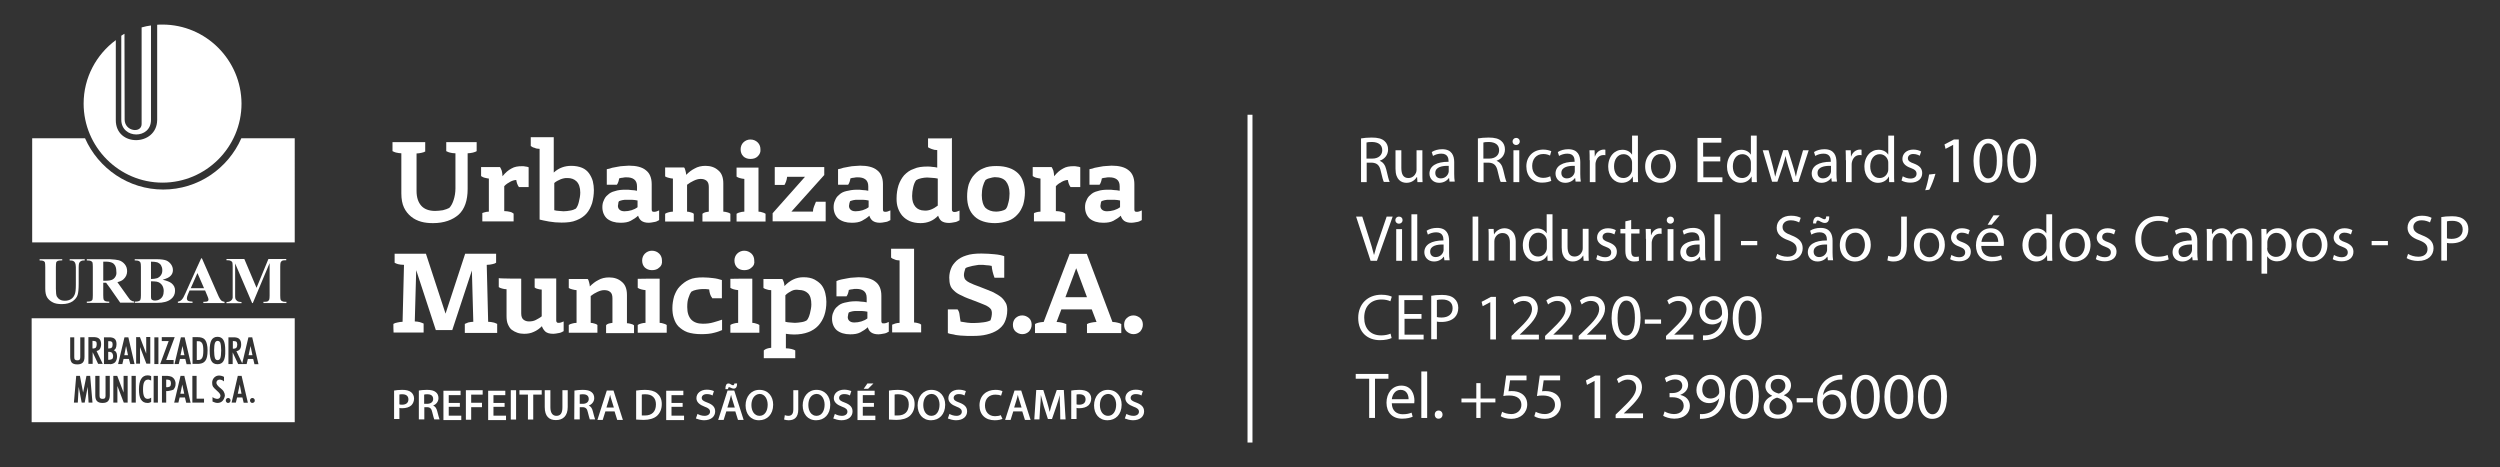 <?xml version="1.0" encoding="utf-8"?>
<!-- Generator: Adobe Illustrator 23.0.3, SVG Export Plug-In . SVG Version: 6.00 Build 0)  -->
<svg version="1.1" id="Camada_1" xmlns="http://www.w3.org/2000/svg" x="0px" y="0px"
     viewBox="0 0 1414 264.2" style="enable-background:new 0 0 1414 264.2;" xml:space="preserve">
<rect x="0" y="0" width="1414" height="264.2" fill="#333333" stroke="none"/>
<style type="text/css">
	.st0{fill:#FFFFFF;}
	.st1{fill:none;}
</style>
<g>
	<g>
		<path class="st0" d="M769.7,78.3c1.6-0.3,4-0.5,6.2-0.5c3.4,0,5.7,0.6,7.2,2c1.3,1.1,2,2.8,2,4.7c0,3.3-2.1,5.5-4.7,6.4v0.1
			c1.9,0.7,3.1,2.4,3.7,5c0.8,3.5,1.4,5.9,1.9,6.9h-3.3c-0.4-0.7-1-2.9-1.7-6c-0.7-3.4-2.1-4.7-5-4.9h-3V103h-3.2V78.3z M772.9,89.7
			h3.3c3.4,0,5.6-1.9,5.6-4.7c0-3.2-2.3-4.6-5.7-4.7c-1.6,0-2.7,0.1-3.2,0.3V89.7z"/>
		<path class="st0" d="M804.5,98.1c0,1.9,0,3.5,0.1,4.9h-2.9l-0.2-2.9h-0.1c-0.9,1.4-2.7,3.3-5.9,3.3c-2.8,0-6.2-1.6-6.2-7.9V85h3.3
			V95c0,3.4,1,5.7,4,5.7c2.2,0,3.7-1.5,4.3-3c0.2-0.5,0.3-1.1,0.3-1.7V85h3.3V98.1z"/>
		<path class="st0" d="M819.9,103l-0.3-2.3h-0.1c-1,1.4-2.9,2.7-5.5,2.7c-3.6,0-5.5-2.6-5.5-5.2c0-4.3,3.9-6.7,10.8-6.7v-0.4
			c0-1.5-0.4-4.2-4.1-4.2c-1.7,0-3.4,0.5-4.7,1.3l-0.7-2.2c1.5-1,3.6-1.6,5.9-1.6c5.5,0,6.8,3.7,6.8,7.3v6.7c0,1.6,0.1,3.1,0.3,4.3
			H819.9z M819.4,93.8c-3.6-0.1-7.6,0.6-7.6,4c0,2.1,1.4,3.1,3.1,3.1c2.3,0,3.8-1.5,4.3-3c0.1-0.3,0.2-0.7,0.2-1V93.8z"/>
		<path class="st0" d="M835.8,78.3c1.6-0.3,4-0.5,6.2-0.5c3.4,0,5.7,0.6,7.2,2c1.3,1.1,2,2.8,2,4.7c0,3.3-2.1,5.5-4.7,6.4v0.1
			c1.9,0.7,3.1,2.4,3.7,5c0.8,3.5,1.4,5.9,1.9,6.9h-3.3c-0.4-0.7-1-2.9-1.7-6c-0.7-3.4-2.1-4.7-5-4.9h-3V103h-3.2V78.3z M839,89.7
			h3.3c3.4,0,5.6-1.9,5.6-4.7c0-3.2-2.3-4.6-5.7-4.7c-1.6,0-2.7,0.1-3.2,0.3V89.7z"/>
		<path class="st0" d="M859.6,80c0,1.1-0.8,2-2.1,2c-1.2,0-2-0.9-2-2c0-1.1,0.9-2,2-2C858.8,78,859.6,78.9,859.6,80z M856,103V85
			h3.3V103H856z"/>
		<path class="st0" d="M877.4,102.3c-0.9,0.4-2.7,1-5.2,1c-5.4,0-8.9-3.7-8.9-9.2c0-5.5,3.8-9.5,9.6-9.5c1.9,0,3.6,0.5,4.5,0.9
			l-0.7,2.5c-0.8-0.4-2-0.9-3.8-0.9c-4.1,0-6.3,3-6.3,6.8c0,4.2,2.7,6.7,6.2,6.7c1.9,0,3.1-0.5,4-0.9L877.4,102.3z"/>
		<path class="st0" d="M891.2,103l-0.3-2.3h-0.1c-1,1.4-2.9,2.7-5.5,2.7c-3.6,0-5.5-2.6-5.5-5.2c0-4.3,3.9-6.7,10.8-6.7v-0.4
			c0-1.5-0.4-4.2-4.1-4.2c-1.7,0-3.4,0.5-4.7,1.3l-0.7-2.2c1.5-1,3.6-1.6,5.9-1.6c5.5,0,6.8,3.7,6.8,7.3v6.7c0,1.6,0.1,3.1,0.3,4.3
			H891.2z M890.7,93.8c-3.6-0.1-7.6,0.6-7.6,4c0,2.1,1.4,3.1,3.1,3.1c2.3,0,3.8-1.5,4.3-3c0.1-0.3,0.2-0.7,0.2-1V93.8z"/>
		<path class="st0" d="M899.1,90.6c0-2.1,0-3.9-0.1-5.6h2.9l0.1,3.5h0.1c0.8-2.4,2.8-3.9,5-3.9c0.4,0,0.6,0,0.9,0.1v3.1
			c-0.3-0.1-0.7-0.1-1.1-0.1c-2.3,0-3.9,1.7-4.4,4.2c-0.1,0.4-0.1,1-0.1,1.5v9.6h-3.2V90.6z"/>
		<path class="st0" d="M926.4,76.7v21.7c0,1.6,0,3.4,0.1,4.6h-2.9l-0.1-3.1h-0.1c-1,2-3.2,3.5-6.1,3.5c-4.3,0-7.7-3.7-7.7-9.1
			c0-6,3.7-9.6,8-9.6c2.7,0,4.6,1.3,5.4,2.7h0.1V76.7H926.4z M923.1,92.4c0-0.4,0-1-0.1-1.4c-0.5-2.1-2.3-3.8-4.7-3.8
			c-3.4,0-5.4,3-5.4,6.9c0,3.6,1.8,6.6,5.3,6.6c2.2,0,4.2-1.4,4.8-3.9c0.1-0.4,0.1-0.9,0.1-1.4V92.4z"/>
		<path class="st0" d="M948,93.9c0,6.6-4.6,9.5-8.9,9.5c-4.9,0-8.6-3.6-8.6-9.2c0-6,3.9-9.5,8.9-9.5C944.6,84.6,948,88.4,948,93.9z
			 M933.8,94.1c0,3.9,2.3,6.9,5.5,6.9c3.1,0,5.5-2.9,5.5-7c0-3-1.5-6.9-5.4-6.9C935.5,87.1,933.8,90.6,933.8,94.1z"/>
		<path class="st0" d="M973.1,91.3h-9.7v9h10.8v2.7h-14.1V78h13.5v2.7h-10.3v7.9h9.7V91.3z"/>
		<path class="st0" d="M993.6,76.7v21.7c0,1.6,0,3.4,0.1,4.6h-2.9l-0.1-3.1h-0.1c-1,2-3.2,3.5-6.1,3.5c-4.3,0-7.7-3.7-7.7-9.1
			c0-6,3.7-9.6,8-9.6c2.7,0,4.6,1.3,5.4,2.7h0.1V76.7H993.6z M990.3,92.4c0-0.4,0-1-0.1-1.4c-0.5-2.1-2.3-3.8-4.7-3.8
			c-3.4,0-5.4,3-5.4,6.9c0,3.6,1.8,6.6,5.3,6.6c2.2,0,4.2-1.4,4.8-3.9c0.1-0.4,0.1-0.9,0.1-1.4V92.4z"/>
		<path class="st0" d="M1000.3,85l2.4,9.1c0.5,2,1,3.9,1.3,5.7h0.1c0.4-1.8,1-3.7,1.6-5.7l2.9-9.2h2.7l2.8,9c0.7,2.2,1.2,4,1.6,5.9
			h0.1c0.3-1.8,0.8-3.7,1.4-5.8l2.6-9h3.2l-5.8,17.9h-3l-2.7-8.6c-0.6-2-1.1-3.8-1.6-5.9h-0.1c-0.4,2.2-1,4-1.6,5.9l-2.9,8.5h-3
			L997,85H1000.3z"/>
		<path class="st0" d="M1036.1,103l-0.3-2.3h-0.1c-1,1.4-2.9,2.7-5.5,2.7c-3.6,0-5.5-2.6-5.5-5.2c0-4.3,3.9-6.7,10.8-6.7v-0.4
			c0-1.5-0.4-4.2-4.1-4.2c-1.7,0-3.4,0.5-4.7,1.3l-0.7-2.2c1.5-1,3.6-1.6,5.9-1.6c5.5,0,6.8,3.7,6.8,7.3v6.7c0,1.6,0.1,3.1,0.3,4.3
			H1036.1z M1035.6,93.8c-3.6-0.1-7.6,0.6-7.6,4c0,2.1,1.4,3.1,3.1,3.1c2.3,0,3.8-1.5,4.3-3c0.1-0.3,0.2-0.7,0.2-1V93.8z"/>
		<path class="st0" d="M1044,90.6c0-2.1,0-3.9-0.1-5.6h2.9l0.1,3.5h0.1c0.8-2.4,2.8-3.9,5-3.9c0.4,0,0.6,0,0.9,0.1v3.1
			c-0.3-0.1-0.7-0.1-1.1-0.1c-2.3,0-3.9,1.7-4.4,4.2c-0.1,0.4-0.1,1-0.1,1.5v9.6h-3.2V90.6z"/>
		<path class="st0" d="M1071.3,76.7v21.7c0,1.6,0,3.4,0.1,4.6h-2.9l-0.1-3.1h-0.1c-1,2-3.2,3.5-6.1,3.5c-4.3,0-7.7-3.7-7.7-9.1
			c0-6,3.7-9.6,8-9.6c2.7,0,4.6,1.3,5.4,2.7h0.1V76.7H1071.3z M1068,92.4c0-0.4,0-1-0.1-1.4c-0.5-2.1-2.3-3.8-4.7-3.8
			c-3.4,0-5.4,3-5.4,6.9c0,3.6,1.8,6.6,5.3,6.6c2.2,0,4.2-1.4,4.8-3.9c0.1-0.4,0.1-0.9,0.1-1.4V92.4z"/>
		<path class="st0" d="M1076.2,99.7c1,0.6,2.7,1.3,4.3,1.3c2.4,0,3.5-1.2,3.5-2.7c0-1.6-0.9-2.4-3.3-3.3c-3.2-1.1-4.7-2.9-4.7-5.1
			c0-2.9,2.3-5.3,6.2-5.3c1.8,0,3.4,0.5,4.4,1.1l-0.8,2.4c-0.7-0.4-2-1-3.7-1c-1.9,0-3,1.1-3,2.4c0,1.5,1.1,2.2,3.4,3
			c3.1,1.2,4.7,2.7,4.7,5.4c0,3.2-2.4,5.4-6.7,5.4c-2,0-3.8-0.5-5-1.2L1076.2,99.7z"/>
		<path class="st0" d="M1088.9,107.6c0.8-2.2,1.8-6.2,2.2-8.9l3.6-0.4c-0.9,3.2-2.5,7.3-3.5,9L1088.9,107.6z"/>
		<path class="st0" d="M1104.7,81.9L1104.7,81.9l-4.3,2.3l-0.6-2.5l5.3-2.8h2.8V103h-3.2V81.9z"/>
		<path class="st0" d="M1132.6,90.7c0,8.2-3,12.7-8.4,12.7c-4.7,0-7.9-4.4-8-12.4c0-8.1,3.5-12.5,8.4-12.5
			C1129.8,78.5,1132.6,83,1132.6,90.7z M1119.6,91.1c0,6.3,1.9,9.8,4.9,9.8c3.3,0,4.9-3.9,4.9-10c0-5.9-1.5-9.8-4.9-9.8
			C1121.6,81,1119.6,84.5,1119.6,91.1z"/>
		<path class="st0" d="M1151.7,90.7c0,8.2-3,12.7-8.4,12.7c-4.7,0-7.9-4.4-8-12.4c0-8.1,3.5-12.5,8.4-12.5
			C1148.8,78.5,1151.7,83,1151.7,90.7z M1138.6,91.1c0,6.3,1.9,9.8,4.9,9.8c3.3,0,4.9-3.9,4.9-10c0-5.9-1.5-9.8-4.9-9.8
			C1140.7,81,1138.6,84.5,1138.6,91.1z"/>
		<path class="st0" d="M775.2,147.5l-8.2-25h3.5l3.9,12.3c1.1,3.4,2,6.4,2.7,9.3h0.1c0.7-2.9,1.7-6,2.9-9.3l4.2-12.3h3.4l-8.9,25
			H775.2z"/>
		<path class="st0" d="M793.3,124.5c0,1.1-0.8,2-2.1,2c-1.2,0-2-0.9-2-2c0-1.1,0.9-2,2-2C792.5,122.5,793.3,123.3,793.3,124.5z
			 M789.7,147.5v-17.9h3.3v17.9H789.7z"/>
		<path class="st0" d="M798.3,121.2h3.3v26.3h-3.3V121.2z"/>
		<path class="st0" d="M817,147.5l-0.3-2.3h-0.1c-1,1.4-2.9,2.7-5.5,2.7c-3.6,0-5.5-2.6-5.5-5.2c0-4.3,3.9-6.7,10.8-6.7v-0.4
			c0-1.5-0.4-4.2-4.1-4.2c-1.7,0-3.4,0.5-4.7,1.3l-0.7-2.2c1.5-1,3.6-1.6,5.9-1.6c5.5,0,6.8,3.7,6.8,7.3v6.7c0,1.6,0.1,3.1,0.3,4.3
			H817z M816.5,138.3c-3.6-0.1-7.6,0.6-7.6,4c0,2.1,1.4,3.1,3.1,3.1c2.3,0,3.8-1.5,4.3-3c0.1-0.3,0.2-0.7,0.2-1V138.3z"/>
		<path class="st0" d="M836.1,122.5v25h-3.2v-25H836.1z"/>
		<path class="st0" d="M842,134.4c0-1.9,0-3.4-0.1-4.9h2.9l0.2,3h0.1c0.9-1.7,3-3.4,5.9-3.4c2.5,0,6.3,1.5,6.3,7.6v10.7h-3.3v-10.3
			c0-2.9-1.1-5.3-4.2-5.3c-2.2,0-3.8,1.5-4.4,3.3c-0.1,0.4-0.2,1-0.2,1.5v10.8H842V134.4z"/>
		<path class="st0" d="M878.1,121.2v21.7c0,1.6,0,3.4,0.1,4.6h-2.9l-0.1-3.1h-0.1c-1,2-3.2,3.5-6.1,3.5c-4.3,0-7.7-3.7-7.7-9.1
			c0-6,3.7-9.6,8-9.6c2.7,0,4.6,1.3,5.4,2.7h0.1v-10.7H878.1z M874.9,136.8c0-0.4,0-1-0.1-1.4c-0.5-2.1-2.3-3.8-4.7-3.8
			c-3.4,0-5.4,3-5.4,6.9c0,3.6,1.8,6.6,5.3,6.6c2.2,0,4.2-1.4,4.8-3.9c0.1-0.4,0.1-0.9,0.1-1.4V136.8z"/>
		<path class="st0" d="M898.5,142.6c0,1.9,0,3.5,0.1,4.9h-2.9l-0.2-2.9h-0.1c-0.9,1.4-2.7,3.3-5.9,3.3c-2.8,0-6.2-1.6-6.2-7.9v-10.5
			h3.3v9.9c0,3.4,1,5.7,4,5.7c2.2,0,3.7-1.5,4.3-3c0.2-0.5,0.3-1.1,0.3-1.7v-11h3.3V142.6z"/>
		<path class="st0" d="M903.5,144.2c1,0.6,2.7,1.3,4.3,1.3c2.4,0,3.5-1.2,3.5-2.7c0-1.6-0.9-2.4-3.3-3.3c-3.2-1.1-4.7-2.9-4.7-5.1
			c0-2.9,2.3-5.3,6.2-5.3c1.8,0,3.4,0.5,4.4,1.1l-0.8,2.4c-0.7-0.4-2-1-3.7-1c-1.9,0-3,1.1-3,2.4c0,1.5,1.1,2.2,3.4,3
			c3.1,1.2,4.7,2.7,4.7,5.4c0,3.2-2.4,5.4-6.7,5.4c-2,0-3.8-0.5-5-1.2L903.5,144.2z"/>
		<path class="st0" d="M922.6,124.4v5.2h4.7v2.5h-4.7v9.7c0,2.2,0.6,3.5,2.4,3.5c0.9,0,1.5-0.1,1.9-0.2l0.1,2.4
			c-0.6,0.3-1.6,0.4-2.9,0.4c-1.5,0-2.7-0.5-3.5-1.4c-0.9-1-1.3-2.6-1.3-4.7V132h-2.8v-2.5h2.8v-4.3L922.6,124.4z"/>
		<path class="st0" d="M930.9,135.1c0-2.1,0-3.9-0.1-5.6h2.9l0.1,3.5h0.1c0.8-2.4,2.8-3.9,5-3.9c0.4,0,0.6,0,0.9,0.1v3.1
			c-0.3-0.1-0.7-0.1-1.1-0.1c-2.3,0-3.9,1.7-4.4,4.2c-0.1,0.4-0.1,1-0.1,1.5v9.6h-3.2V135.1z"/>
		<path class="st0" d="M946.8,124.5c0,1.1-0.8,2-2.1,2c-1.2,0-2-0.9-2-2c0-1.1,0.9-2,2-2C946,122.5,946.8,123.3,946.8,124.5z
			 M943.2,147.5v-17.9h3.3v17.9H943.2z"/>
		<path class="st0" d="M961.8,147.5l-0.3-2.3h-0.1c-1,1.4-2.9,2.7-5.5,2.7c-3.6,0-5.5-2.6-5.5-5.2c0-4.3,3.9-6.7,10.8-6.7v-0.4
			c0-1.5-0.4-4.2-4.1-4.2c-1.7,0-3.4,0.5-4.7,1.3l-0.7-2.2c1.5-1,3.6-1.6,5.9-1.6c5.5,0,6.8,3.7,6.8,7.3v6.7c0,1.6,0.1,3.1,0.3,4.3
			H961.8z M961.3,138.3c-3.6-0.1-7.6,0.6-7.6,4c0,2.1,1.4,3.1,3.1,3.1c2.3,0,3.8-1.5,4.3-3c0.1-0.3,0.2-0.7,0.2-1V138.3z"/>
		<path class="st0" d="M969.7,121.2h3.3v26.3h-3.3V121.2z"/>
		<path class="st0" d="M993.9,136.3v2.4h-9.2v-2.4H993.9z"/>
		<path class="st0" d="M1005.2,143.6c1.4,0.9,3.6,1.6,5.8,1.6c3.3,0,5.2-1.7,5.2-4.3c0-2.3-1.3-3.7-4.7-5c-4.1-1.4-6.6-3.6-6.6-7.1
			c0-3.9,3.2-6.8,8.1-6.8c2.6,0,4.4,0.6,5.5,1.2l-0.9,2.6c-0.8-0.4-2.5-1.2-4.7-1.2c-3.4,0-4.7,2-4.7,3.7c0,2.3,1.5,3.5,5,4.8
			c4.2,1.6,6.4,3.7,6.4,7.3c0,3.9-2.9,7.2-8.8,7.2c-2.4,0-5-0.7-6.4-1.6L1005.2,143.6z"/>
		<path class="st0" d="M1033.9,147.5l-0.3-2.3h-0.1c-1,1.4-2.9,2.7-5.5,2.7c-3.6,0-5.5-2.6-5.5-5.2c0-4.3,3.9-6.7,10.8-6.7v-0.4
			c0-1.5-0.4-4.2-4.1-4.2c-1.7,0-3.4,0.5-4.7,1.3l-0.7-2.2c1.5-1,3.6-1.6,5.9-1.6c5.5,0,6.8,3.7,6.8,7.3v6.7c0,1.6,0.1,3.1,0.3,4.3
			H1033.9z M1025.5,126.5c-0.1-2.4,0.9-3.9,2.5-3.9c0.8,0,1.4,0.3,2.3,0.8c0.6,0.3,1.1,0.6,1.6,0.6c0.6,0,0.9-0.3,1-1.6h1.7
			c0.1,2.5-0.8,3.7-2.5,3.7c-0.8,0-1.5-0.3-2.3-0.7c-0.7-0.4-1.2-0.7-1.6-0.7c-0.6,0-0.9,0.6-1,1.7H1025.5z M1033.4,138.3
			c-3.6-0.1-7.6,0.6-7.6,4c0,2.1,1.4,3.1,3.1,3.1c2.3,0,3.8-1.5,4.3-3c0.1-0.3,0.2-0.7,0.2-1V138.3z"/>
		<path class="st0" d="M1058.1,138.4c0,6.6-4.6,9.5-8.9,9.5c-4.9,0-8.6-3.6-8.6-9.2c0-6,3.9-9.5,8.9-9.5
			C1054.6,129.1,1058.1,132.9,1058.1,138.4z M1043.8,138.6c0,3.9,2.3,6.9,5.5,6.9c3.1,0,5.5-2.9,5.5-7c0-3-1.5-6.9-5.4-6.9
			C1045.5,131.6,1043.8,135.1,1043.8,138.6z"/>
		<path class="st0" d="M1075.3,122.5h3.2v16.7c0,6.6-3.3,8.7-7.6,8.7c-1.2,0-2.6-0.3-3.4-0.6l0.5-2.6c0.7,0.3,1.6,0.5,2.7,0.5
			c2.9,0,4.6-1.3,4.6-6.2V122.5z"/>
		<path class="st0" d="M1100,138.4c0,6.6-4.6,9.5-8.9,9.5c-4.9,0-8.6-3.6-8.6-9.2c0-6,3.9-9.5,8.9-9.5
			C1096.5,129.1,1100,132.9,1100,138.4z M1085.8,138.6c0,3.9,2.3,6.9,5.5,6.9c3.1,0,5.5-2.9,5.5-7c0-3-1.5-6.9-5.4-6.9
			C1087.4,131.6,1085.8,135.1,1085.8,138.6z"/>
		<path class="st0" d="M1103.7,144.2c1,0.6,2.7,1.3,4.3,1.3c2.4,0,3.5-1.2,3.5-2.7c0-1.6-0.9-2.4-3.3-3.3c-3.2-1.1-4.7-2.9-4.7-5.1
			c0-2.9,2.3-5.3,6.2-5.3c1.8,0,3.4,0.5,4.4,1.1l-0.8,2.4c-0.7-0.4-2-1-3.7-1c-1.9,0-3,1.1-3,2.4c0,1.5,1.1,2.2,3.4,3
			c3.1,1.2,4.7,2.7,4.7,5.4c0,3.2-2.4,5.4-6.7,5.4c-2,0-3.8-0.5-5-1.2L1103.7,144.2z"/>
		<path class="st0" d="M1120.6,139.1c0.1,4.4,2.9,6.2,6.2,6.2c2.3,0,3.7-0.4,5-0.9l0.6,2.3c-1.1,0.5-3.1,1.1-6,1.1
			c-5.5,0-8.8-3.6-8.8-9c0-5.4,3.2-9.7,8.4-9.7c5.9,0,7.4,5.2,7.4,8.5c0,0.7-0.1,1.2-0.1,1.5H1120.6z M1130.2,136.8
			c0-2.1-0.9-5.3-4.5-5.3c-3.3,0-4.7,3-5,5.3H1130.2z M1131,121.8l-4.5,5.3h-2.3l3.3-5.3H1131z"/>
		<path class="st0" d="M1160.7,121.2v21.7c0,1.6,0,3.4,0.1,4.6h-2.9l-0.1-3.1h-0.1c-1,2-3.2,3.5-6.1,3.5c-4.3,0-7.7-3.7-7.7-9.1
			c0-6,3.7-9.6,8-9.6c2.7,0,4.6,1.3,5.4,2.7h0.1v-10.7H1160.7z M1157.5,136.8c0-0.4,0-1-0.1-1.4c-0.5-2.1-2.3-3.8-4.7-3.8
			c-3.4,0-5.4,3-5.4,6.9c0,3.6,1.8,6.6,5.3,6.6c2.2,0,4.2-1.4,4.8-3.9c0.1-0.4,0.1-0.9,0.1-1.4V136.8z"/>
		<path class="st0" d="M1182.4,138.4c0,6.6-4.6,9.5-8.9,9.5c-4.9,0-8.6-3.6-8.6-9.2c0-6,3.9-9.5,8.9-9.5
			C1178.9,129.1,1182.4,132.9,1182.4,138.4z M1168.2,138.6c0,3.9,2.3,6.9,5.5,6.9c3.1,0,5.5-2.9,5.5-7c0-3-1.5-6.9-5.4-6.9
			C1169.8,131.6,1168.2,135.1,1168.2,138.6z"/>
		<path class="st0" d="M1186.1,144.2c1,0.6,2.7,1.3,4.3,1.3c2.4,0,3.5-1.2,3.5-2.7c0-1.6-0.9-2.4-3.3-3.3c-3.2-1.1-4.7-2.9-4.7-5.1
			c0-2.9,2.3-5.3,6.2-5.3c1.8,0,3.4,0.5,4.4,1.1l-0.8,2.4c-0.7-0.4-2-1-3.7-1c-1.9,0-3,1.1-3,2.4c0,1.5,1.1,2.2,3.4,3
			c3.1,1.2,4.7,2.7,4.7,5.4c0,3.2-2.4,5.4-6.7,5.4c-2,0-3.8-0.5-5-1.2L1186.1,144.2z"/>
		<path class="st0" d="M1226.6,146.7c-1.2,0.6-3.6,1.2-6.6,1.2c-7,0-12.3-4.4-12.3-12.6c0-7.8,5.3-13.1,13.1-13.1
			c3.1,0,5.1,0.7,5.9,1.1l-0.8,2.6c-1.2-0.6-3-1-5-1c-5.9,0-9.8,3.7-9.8,10.3c0,6.1,3.5,10,9.6,10c2,0,4-0.4,5.3-1L1226.6,146.7z"/>
		<path class="st0" d="M1240.2,147.5l-0.3-2.3h-0.1c-1,1.4-2.9,2.7-5.5,2.7c-3.6,0-5.5-2.6-5.5-5.2c0-4.3,3.9-6.7,10.8-6.7v-0.4
			c0-1.5-0.4-4.2-4.1-4.2c-1.7,0-3.4,0.5-4.7,1.3l-0.7-2.2c1.5-1,3.6-1.6,5.9-1.6c5.5,0,6.8,3.7,6.8,7.3v6.7c0,1.6,0.1,3.1,0.3,4.3
			H1240.2z M1239.8,138.3c-3.6-0.1-7.6,0.6-7.6,4c0,2.1,1.4,3.1,3.1,3.1c2.3,0,3.8-1.5,4.3-3c0.1-0.3,0.2-0.7,0.2-1V138.3z"/>
		<path class="st0" d="M1248.2,134.4c0-1.9,0-3.4-0.1-4.9h2.9l0.1,2.9h0.1c1-1.7,2.7-3.3,5.6-3.3c2.4,0,4.3,1.5,5.1,3.6h0.1
			c0.6-1,1.3-1.8,2-2.3c1.1-0.8,2.3-1.3,4-1.3c2.4,0,5.9,1.6,5.9,7.8v10.6h-3.2v-10.2c0-3.4-1.3-5.5-3.9-5.5c-1.9,0-3.3,1.4-3.9,3
			c-0.1,0.4-0.3,1-0.3,1.6v11.1h-3.2v-10.8c0-2.9-1.3-4.9-3.7-4.9c-2,0-3.5,1.6-4,3.3c-0.2,0.5-0.3,1-0.3,1.6v10.8h-3.2V134.4z"/>
		<path class="st0" d="M1279.1,135.4c0-2.3-0.1-4.2-0.1-5.9h2.9l0.1,3.1h0.1c1.3-2.2,3.4-3.5,6.4-3.5c4.3,0,7.6,3.7,7.6,9.1
			c0,6.5-3.9,9.6-8.2,9.6c-2.4,0-4.4-1-5.5-2.8h-0.1v9.8h-3.2V135.4z M1282.3,140.2c0,0.5,0.1,0.9,0.1,1.3c0.6,2.3,2.6,3.8,4.9,3.8
			c3.4,0,5.5-2.8,5.5-6.9c0-3.6-1.9-6.7-5.3-6.7c-2.2,0-4.3,1.6-4.9,4c-0.1,0.4-0.2,0.9-0.2,1.3V140.2z"/>
		<path class="st0" d="M1316.4,138.4c0,6.6-4.6,9.5-8.9,9.5c-4.9,0-8.6-3.6-8.6-9.2c0-6,3.9-9.5,8.9-9.5
			C1312.9,129.1,1316.4,132.9,1316.4,138.4z M1302.2,138.6c0,3.9,2.3,6.9,5.5,6.9c3.1,0,5.5-2.9,5.5-7c0-3-1.5-6.9-5.4-6.9
			C1303.9,131.6,1302.2,135.1,1302.2,138.6z"/>
		<path class="st0" d="M1320.1,144.2c1,0.6,2.7,1.3,4.3,1.3c2.4,0,3.5-1.2,3.5-2.7c0-1.6-0.9-2.4-3.3-3.3c-3.2-1.1-4.7-2.9-4.7-5.1
			c0-2.9,2.3-5.3,6.2-5.3c1.8,0,3.4,0.5,4.4,1.1l-0.8,2.4c-0.7-0.4-2-1-3.7-1c-1.9,0-3,1.1-3,2.4c0,1.5,1.1,2.2,3.4,3
			c3.1,1.2,4.7,2.7,4.7,5.4c0,3.2-2.4,5.4-6.7,5.4c-2,0-3.8-0.5-5-1.2L1320.1,144.2z"/>
		<path class="st0" d="M1350.6,136.3v2.4h-9.2v-2.4H1350.6z"/>
		<path class="st0" d="M1362,143.6c1.4,0.9,3.6,1.6,5.8,1.6c3.3,0,5.2-1.7,5.2-4.3c0-2.3-1.3-3.7-4.7-5c-4.1-1.4-6.6-3.6-6.6-7.1
			c0-3.9,3.2-6.8,8.1-6.8c2.6,0,4.4,0.6,5.5,1.2l-0.9,2.6c-0.8-0.4-2.5-1.2-4.7-1.2c-3.4,0-4.7,2-4.7,3.7c0,2.3,1.5,3.5,5,4.8
			c4.2,1.6,6.4,3.7,6.4,7.3c0,3.9-2.9,7.2-8.8,7.2c-2.4,0-5-0.7-6.4-1.6L1362,143.6z"/>
		<path class="st0" d="M1380.7,122.8c1.6-0.3,3.6-0.5,6.2-0.5c3.2,0,5.5,0.7,7,2.1c1.4,1.2,2.2,3,2.2,5.2c0,2.3-0.7,4-1.9,5.3
			c-1.7,1.8-4.5,2.7-7.6,2.7c-1,0-1.9,0-2.6-0.2v10h-3.2V122.8z M1383.9,134.8c0.7,0.2,1.6,0.3,2.7,0.3c3.9,0,6.3-1.9,6.3-5.3
			c0-3.3-2.3-4.9-5.9-4.9c-1.4,0-2.5,0.1-3,0.3V134.8z"/>
		<path class="st0" d="M787.1,191.2c-1.2,0.6-3.6,1.2-6.6,1.2c-7,0-12.3-4.4-12.3-12.6c0-7.8,5.3-13.1,13.1-13.1
			c3.1,0,5.1,0.7,5.9,1.1l-0.8,2.6c-1.2-0.6-3-1-5-1c-5.9,0-9.8,3.7-9.8,10.3c0,6.1,3.5,10,9.6,10c2,0,4-0.4,5.3-1L787.1,191.2z"/>
		<path class="st0" d="M804.1,180.3h-9.7v9h10.8v2.7h-14.1v-25h13.5v2.7h-10.3v7.9h9.7V180.3z"/>
		<path class="st0" d="M809.4,167.3c1.6-0.3,3.6-0.5,6.2-0.5c3.2,0,5.5,0.7,7,2.1c1.4,1.2,2.2,3,2.2,5.2c0,2.3-0.7,4-1.9,5.3
			c-1.7,1.8-4.5,2.7-7.6,2.7c-1,0-1.9,0-2.6-0.2v10h-3.2V167.3z M812.6,179.3c0.7,0.2,1.6,0.3,2.7,0.3c3.9,0,6.3-1.9,6.3-5.3
			c0-3.3-2.3-4.9-5.9-4.9c-1.4,0-2.5,0.1-3,0.3V179.3z"/>
		<path class="st0" d="M842.9,170.9L842.9,170.9l-4.3,2.3l-0.6-2.5l5.3-2.8h2.8V192h-3.2V170.9z"/>
		<path class="st0" d="M854.9,192v-2l2.6-2.5c6.2-5.9,8.9-9,9-12.6c0-2.4-1.2-4.7-4.8-4.7c-2.2,0-4,1.1-5.1,2l-1-2.3
			c1.7-1.4,4-2.4,6.8-2.4c5.2,0,7.4,3.6,7.4,7c0,4.4-3.2,8-8.3,12.9l-1.9,1.8v0.1h10.8v2.7H854.9z"/>
		<path class="st0" d="M873.9,192v-2l2.6-2.5c6.2-5.9,8.9-9,9-12.6c0-2.4-1.2-4.7-4.8-4.7c-2.2,0-4,1.1-5.1,2l-1-2.3
			c1.7-1.4,4-2.4,6.8-2.4c5.2,0,7.4,3.6,7.4,7c0,4.4-3.2,8-8.3,12.9l-1.9,1.8v0.1h10.8v2.7H873.9z"/>
		<path class="st0" d="M892.9,192v-2l2.6-2.5c6.2-5.9,8.9-9,9-12.6c0-2.4-1.2-4.7-4.8-4.7c-2.2,0-4,1.1-5.1,2l-1-2.3
			c1.7-1.4,4-2.4,6.8-2.4c5.2,0,7.4,3.6,7.4,7c0,4.4-3.2,8-8.3,12.9l-1.9,1.8v0.1h10.8v2.7H892.9z"/>
		<path class="st0" d="M927.9,179.7c0,8.2-3,12.7-8.4,12.7c-4.7,0-7.9-4.4-8-12.4c0-8.1,3.5-12.5,8.4-12.5
			C925.1,167.5,927.9,172,927.9,179.7z M914.9,180c0,6.3,1.9,9.8,4.9,9.8c3.3,0,4.9-3.9,4.9-10c0-5.9-1.5-9.8-4.9-9.8
			C916.9,170,914.9,173.5,914.9,180z"/>
		<path class="st0" d="M939.5,180.7v2.4h-9.2v-2.4H939.5z"/>
		<path class="st0" d="M942.3,192v-2l2.6-2.5c6.2-5.9,8.9-9,9-12.6c0-2.4-1.2-4.7-4.8-4.7c-2.2,0-4,1.1-5.1,2l-1-2.3
			c1.7-1.4,4-2.4,6.8-2.4c5.2,0,7.4,3.6,7.4,7c0,4.4-3.2,8-8.3,12.9l-1.9,1.8v0.1h10.8v2.7H942.3z"/>
		<path class="st0" d="M963.2,189.7c0.7,0.1,1.5,0,2.6-0.1c1.9-0.3,3.7-1,5-2.3c1.6-1.4,2.7-3.6,3.2-6.4H974
			c-1.3,1.6-3.3,2.6-5.7,2.6c-4.3,0-7.1-3.3-7.1-7.4c0-4.6,3.3-8.6,8.2-8.6c4.9,0,8,4,8,10.2c0,5.3-1.8,9-4.2,11.3
			c-1.9,1.8-4.4,2.9-7,3.2c-1.2,0.2-2.2,0.2-3,0.2V189.7z M964.4,175.8c0,3,1.8,5.1,4.6,5.1c2.2,0,3.9-1.1,4.7-2.5
			c0.2-0.3,0.3-0.7,0.3-1.2c0-4.1-1.5-7.3-4.9-7.3C966.4,170,964.4,172.4,964.4,175.8z"/>
		<path class="st0" d="M996.4,179.7c0,8.2-3,12.7-8.4,12.7c-4.7,0-7.9-4.4-8-12.4c0-8.1,3.5-12.5,8.4-12.5
			C993.5,167.5,996.4,172,996.4,179.7z M983.3,180c0,6.3,1.9,9.8,4.9,9.8c3.3,0,4.9-3.9,4.9-10c0-5.9-1.5-9.8-4.9-9.8
			C985.4,170,983.3,173.5,983.3,180z"/>
		<path class="st0" d="M774.4,214.2h-7.6v-2.7h18.5v2.7h-7.6v22.2h-3.3V214.2z"/>
		<path class="st0" d="M787.2,228.1c0.1,4.4,2.9,6.2,6.2,6.2c2.3,0,3.7-0.4,5-0.9l0.6,2.3c-1.1,0.5-3.1,1.1-6,1.1
			c-5.5,0-8.8-3.6-8.8-9s3.2-9.7,8.4-9.7c5.9,0,7.4,5.2,7.4,8.5c0,0.7-0.1,1.2-0.1,1.5H787.2z M796.7,225.8c0-2.1-0.9-5.3-4.5-5.3
			c-3.3,0-4.7,3-5,5.3H796.7z"/>
		<path class="st0" d="M803.9,210.1h3.3v26.3h-3.3V210.1z"/>
		<path class="st0" d="M811.5,234.5c0-1.4,0.9-2.3,2.2-2.3c1.3,0,2.2,1,2.2,2.3c0,1.3-0.9,2.3-2.2,2.3
			C812.4,236.9,811.5,235.9,811.5,234.5z"/>
		<path class="st0" d="M837.4,216.7v8.7h8.4v2.2h-8.4v8.8H835v-8.8h-8.4v-2.2h8.4v-8.7H837.4z"/>
		<path class="st0" d="M863.3,215.1h-9.2l-0.9,6.2c0.6-0.1,1.1-0.1,2-0.1c1.9,0,3.7,0.4,5.2,1.3c1.9,1.1,3.4,3.2,3.4,6.2
			c0,4.7-3.7,8.2-9,8.2c-2.6,0-4.9-0.7-6-1.5l0.8-2.5c1,0.6,3,1.3,5.2,1.3c3.1,0,5.7-2,5.7-5.2c0-3.1-2.1-5.3-6.9-5.3
			c-1.4,0-2.4,0.1-3.3,0.3l1.6-11.6h11.5V215.1z"/>
		<path class="st0" d="M882.3,215.1h-9.2l-0.9,6.2c0.6-0.1,1.1-0.1,2-0.1c1.9,0,3.7,0.4,5.2,1.3c1.9,1.1,3.4,3.2,3.4,6.2
			c0,4.7-3.7,8.2-9,8.2c-2.6,0-4.9-0.7-6-1.5l0.8-2.5c1,0.6,3,1.3,5.2,1.3c3.1,0,5.7-2,5.7-5.2c0-3.1-2.1-5.3-6.9-5.3
			c-1.4,0-2.4,0.1-3.3,0.3l1.6-11.6h11.5V215.1z"/>
		<path class="st0" d="M901.9,215.4L901.9,215.4l-4.3,2.3l-0.6-2.5l5.3-2.8h2.8v24.1h-3.2V215.4z"/>
		<path class="st0" d="M913.8,236.5v-2l2.6-2.5c6.2-5.9,8.9-9,9-12.6c0-2.4-1.2-4.7-4.8-4.7c-2.2,0-4,1.1-5.1,2l-1-2.3
			c1.7-1.4,4-2.4,6.8-2.4c5.2,0,7.4,3.6,7.4,7c0,4.4-3.2,8-8.3,12.9l-1.9,1.8v0.1h10.8v2.7H913.8z"/>
		<path class="st0" d="M941.5,232.7c0.9,0.6,3.1,1.5,5.3,1.5c4.2,0,5.5-2.7,5.5-4.7c0-3.4-3.1-4.8-6.2-4.8h-1.8v-2.4h1.8
			c2.4,0,5.4-1.2,5.4-4.1c0-1.9-1.2-3.6-4.2-3.6c-1.9,0-3.8,0.9-4.8,1.6l-0.9-2.4c1.3-0.9,3.7-1.9,6.3-1.9c4.7,0,6.9,2.8,6.9,5.7
			c0,2.5-1.5,4.6-4.4,5.7v0.1c3,0.6,5.4,2.8,5.4,6.2c0,3.9-3,7.2-8.8,7.2c-2.7,0-5.1-0.9-6.3-1.6L941.5,232.7z"/>
		<path class="st0" d="M961.6,234.2c0.7,0.1,1.5,0,2.6-0.1c1.9-0.3,3.7-1,5-2.3c1.6-1.4,2.7-3.6,3.2-6.4h-0.1
			c-1.3,1.6-3.3,2.6-5.7,2.6c-4.3,0-7.1-3.3-7.1-7.4c0-4.6,3.3-8.6,8.2-8.6c4.9,0,8,4,8,10.2c0,5.3-1.8,9-4.2,11.3
			c-1.9,1.8-4.4,2.9-7,3.2c-1.2,0.2-2.2,0.2-3,0.2V234.2z M962.8,220.3c0,3,1.8,5.1,4.6,5.1c2.2,0,3.9-1.1,4.7-2.5
			c0.2-0.3,0.3-0.7,0.3-1.2c0-4.1-1.5-7.3-4.9-7.3C964.8,214.4,962.8,216.9,962.8,220.3z"/>
		<path class="st0" d="M994.8,224.2c0,8.2-3,12.7-8.4,12.7c-4.7,0-7.9-4.4-8-12.4c0-8.1,3.5-12.5,8.4-12.5
			C991.9,212,994.8,216.5,994.8,224.2z M981.7,224.5c0,6.3,1.9,9.8,4.9,9.8c3.3,0,4.9-3.9,4.9-10c0-5.9-1.5-9.8-4.9-9.8
			C983.7,214.5,981.7,218,981.7,224.5z"/>
		<path class="st0" d="M997.5,230.4c0-3,1.8-5.2,4.8-6.5l0-0.1c-2.7-1.3-3.8-3.3-3.8-5.4c0-3.8,3.2-6.4,7.5-6.4c4.7,0,7,2.9,7,5.9
			c0,2-1,4.2-4,5.6v0.1c3,1.2,4.9,3.3,4.9,6.2c0,4.2-3.6,7-8.2,7C1000.5,236.9,997.5,233.9,997.5,230.4z M1010.4,230.2
			c0-2.9-2-4.3-5.3-5.3c-2.8,0.8-4.3,2.7-4.3,5c-0.1,2.4,1.7,4.6,4.8,4.6C1008.5,234.5,1010.4,232.7,1010.4,230.2z M1001.5,218.2
			c0,2.4,1.8,3.7,4.6,4.4c2.1-0.7,3.7-2.2,3.7-4.4c0-1.9-1.1-3.9-4.1-3.9C1002.9,214.3,1001.5,216.1,1001.5,218.2z"/>
		<path class="st0" d="M1025.4,225.2v2.4h-9.2v-2.4H1025.4z"/>
		<path class="st0" d="M1041.9,214.7c-0.7,0-1.5,0-2.4,0.1c-5.1,0.9-7.8,4.6-8.4,8.6h0.1c1.1-1.5,3.2-2.8,5.8-2.8
			c4.3,0,7.3,3.1,7.3,7.8c0,4.4-3,8.5-8,8.5c-5.2,0-8.5-4-8.5-10.3c0-4.7,1.7-8.5,4.1-10.9c2-2,4.7-3.2,7.7-3.6
			c1-0.1,1.8-0.2,2.4-0.2V214.7z M1041,228.6c0-3.4-2-5.5-5-5.5c-2,0-3.8,1.2-4.7,3c-0.2,0.4-0.4,0.9-0.4,1.4c0.1,4,1.9,6.9,5.3,6.9
			C1039.1,234.4,1041,232,1041,228.6z"/>
		<path class="st0" d="M1063.2,224.2c0,8.2-3,12.7-8.4,12.7c-4.7,0-7.9-4.4-8-12.4c0-8.1,3.5-12.5,8.4-12.5
			C1060.3,212,1063.2,216.5,1063.2,224.2z M1050.1,224.5c0,6.3,1.9,9.8,4.9,9.8c3.3,0,4.9-3.9,4.9-10c0-5.9-1.5-9.8-4.9-9.8
			C1052.2,214.5,1050.1,218,1050.1,224.5z"/>
		<path class="st0" d="M1082.2,224.2c0,8.2-3,12.7-8.4,12.7c-4.7,0-7.9-4.4-8-12.4c0-8.1,3.5-12.5,8.4-12.5
			C1079.3,212,1082.2,216.5,1082.2,224.2z M1069.1,224.5c0,6.3,1.9,9.8,4.9,9.8c3.3,0,4.9-3.9,4.9-10c0-5.9-1.5-9.8-4.9-9.8
			C1071.2,214.5,1069.1,218,1069.1,224.5z"/>
		<path class="st0" d="M1101.2,224.2c0,8.2-3,12.7-8.4,12.7c-4.7,0-7.9-4.4-8-12.4c0-8.1,3.5-12.5,8.4-12.5
			C1098.3,212,1101.2,216.5,1101.2,224.2z M1088.1,224.5c0,6.3,1.9,9.8,4.9,9.8c3.3,0,4.9-3.9,4.9-10c0-5.9-1.5-9.8-4.9-9.8
			C1090.2,214.5,1088.1,218,1088.1,224.5z"/>
	</g>
	<g>
		<g>
			<g>
				<path class="st0" d="M91.9,13.9c-1,0-2,0-3,0.1v53.9c-0.2,14.9-23.5,15.4-23.4,0V22.7c-11,8.1-18.2,21.2-18.2,35.9
					c0,24.6,20.1,44.7,44.6,44.7c24.6,0,44.7-20.1,44.7-44.7C136.5,34,116.5,13.9,91.9,13.9"/>
				<path class="st0" d="M166.7,137.1H18.2V78.2h29.9c7.5,17,24.5,29,44.2,29c19.7,0,36.7-11.9,44.2-29h30.2V137.1z"/>
				<g>
					<path class="st0" d="M39.3,147.3c1,0,1.8,0.1,2.3,0.4c0.4,0.2,0.6,0.5,0.9,1c0.2,0.5,0.4,1.3,0.4,2.4v10.1
						c0,2.6-0.2,4.4-0.7,5.5c-0.5,1.1-1.1,1.9-2.1,2.5c-0.9,0.6-2.1,0.9-3.4,0.9c-1.1,0-2.1-0.2-2.9-0.7c-0.8-0.5-1.3-1.1-1.7-1.8
						c-0.3-0.7-0.5-2.2-0.5-4.4v-12.1c0-1.4,0.1-2.3,0.2-2.7c0.1-0.3,0.4-0.6,0.8-0.8c0.4-0.2,1-0.3,2-0.3h0.6v-0.7H22.4v0.7
						c1.1,0,1.8,0.1,2.2,0.3c0.4,0.2,0.7,0.5,0.8,0.8c0.1,0.4,0.2,1.2,0.2,2.7v12.1c0,2.1,0.3,3.7,1,4.9c0.7,1.2,1.8,2.2,3.4,3
						c1.2,0.6,2.8,0.9,5,0.9c2.6,0,4.6-0.6,6.1-1.6c1.5-1.1,2.4-2.3,2.8-3.6c0.4-1.3,0.6-3.4,0.6-6.3v-9.4c0-1,0.1-1.7,0.2-2.1
						c0.2-0.6,0.6-1,1-1.3c0.5-0.3,1.1-0.4,1.7-0.4h0.5v-0.7h-8.5V147.3z"/>
					<path class="st0" d="M72.4,168l-6-8.4c1.5-0.4,2.7-0.9,3.5-1.7c1.3-1.2,2-2.7,2-4.5c0-1.5-0.4-2.8-1.3-3.9
						c-0.9-1.1-2-1.9-3.4-2.3c-1.2-0.3-2.8-0.5-5.1-0.6c-0.5,0-1,0-1.5,0H49.1v0.7c1.1,0,1.9,0.1,2.3,0.3c0.4,0.2,0.7,0.5,0.9,0.8
						c0.1,0.4,0.2,1.2,0.2,2.5V167c0,1.3-0.1,2.1-0.2,2.5c-0.2,0.4-0.5,0.6-0.9,0.8c-0.4,0.2-1.2,0.3-2.3,0.3v0.7h12.7v-0.7
						c-1.1,0-1.9-0.1-2.3-0.3c-0.4-0.2-0.7-0.5-0.9-0.9c-0.1-0.3-0.2-1.2-0.2-2.5v-7H60l2.2,3l5.8,8.3h7.8v-0.7
						c-0.6,0-1.2-0.2-1.7-0.6C73.7,169.8,73.2,169.1,72.4,168z M65.2,156.6c-0.5,0.8-1.2,1.4-2,1.7c-0.3,0.1-0.7,0.2-1.1,0.3
						c-0.7,0.1-1.7,0.2-2.7,0.2h-1v-10.8h1.9c0.7,0,1.3,0.1,1.8,0.2c1,0.2,1.9,0.6,2.4,1.2c0.9,0.9,1.3,2.3,1.3,4.2
						C66,154.8,65.7,155.8,65.2,156.6z"/>
					<path class="st0" d="M158.7,148.5c0.2-0.4,0.4-0.7,0.7-0.9c0.4-0.3,1-0.4,1.7-0.4h0.8v-0.7h-10.1l-6.7,16.3l-6.9-16.3h-10.1
						v0.7h0.8c0.7,0,1.2,0.1,1.7,0.4c0.4,0.2,0.7,0.5,0.8,0.8c0.1,0.3,0.2,1.1,0.2,2.4v15.7c0,1.1,0,1.7,0,1.9
						c-0.1,0.6-0.3,1-0.6,1.3c-0.3,0.3-0.6,0.6-1.1,0.8c-0.5,0.2-1,0.3-1.5,0.3h-0.3v0.7h8.5v-0.7c-1.2,0-2-0.2-2.5-0.6
						c-0.5-0.4-0.9-0.9-1-1.5c-0.1-0.3-0.1-1-0.1-2.2v-17.5l9.6,22.4h0.4l9.5-22.6v18.3c0,1.2-0.1,2-0.2,2.3
						c-0.2,0.4-0.4,0.7-0.7,0.9c-0.4,0.3-1,0.4-1.8,0.4h-0.8v0.7H162v-0.7h-0.8c-0.7,0-1.2-0.1-1.7-0.4c-0.4-0.2-0.7-0.5-0.8-0.8
						c-0.1-0.3-0.2-1.1-0.2-2.4v-16.3C158.5,149.6,158.6,148.8,158.7,148.5z"/>
					<path class="st0" d="M97,160.2c-1-0.8-2.6-1.4-5-2c2.2-0.6,3.7-1.3,4.5-2.2c0.9-0.9,1.3-2,1.3-3.2c0-1.1-0.3-2.2-1-3.2
						c-0.7-1-1.6-1.8-2.8-2.3c-1.1-0.4-2.9-0.7-5.5-0.7h-0.5H76.2v0.7c1.1,0,1.9,0.1,2.3,0.3c0.4,0.2,0.7,0.5,0.9,0.8
						c0.2,0.4,0.3,1.2,0.3,2.5V167c0,1.3-0.1,2.1-0.3,2.5c-0.1,0.4-0.4,0.6-0.9,0.8c-0.4,0.2-1.2,0.3-2.3,0.3v0.7h12.4h0.2
						c3.5,0,6.2-0.7,8-2.2c1.5-1.2,2.2-2.8,2.2-4.6C99.1,162.8,98.4,161.3,97,160.2z M85.4,148c1.4,0,2.4,0.1,3.2,0.3
						c0.3,0.1,0.5,0.1,0.7,0.2c0.8,0.4,1.4,0.9,1.8,1.6c0.4,0.7,0.7,1.6,0.7,2.7c0,1.1-0.2,2-0.7,2.7c-0.4,0.7-1.1,1.3-1.9,1.7
						c-0.2,0.1-0.4,0.2-0.6,0.2c-0.8,0.2-1.8,0.4-3.2,0.4V148z M92,167.5c-0.4,0.8-1.1,1.5-1.9,1.9c-0.4,0.3-0.9,0.4-1.5,0.5
						c-0.4,0.1-0.8,0.1-1.2,0.1c-0.6,0-1.1-0.2-1.5-0.5c-0.4-0.3-0.5-0.8-0.5-1.5v-0.9v-8c1.3,0,2.4,0.1,3.2,0.2
						c0.4,0.1,0.7,0.2,1,0.3c0.9,0.4,1.6,1,2.2,1.9c0.5,0.9,0.8,1.9,0.8,3.1C92.6,165.7,92.4,166.7,92,167.5z"/>
					<path class="st0" d="M123.1,166.4l-8.9-20.3h-0.4l-2.3,5l-6.6,14.7c-0.8,1.9-1.5,3.1-2.1,3.7c-0.6,0.6-1.3,1-2.2,1.1v0.7h8.3
						v-0.7c-1.3-0.1-2.1-0.2-2.4-0.4c-0.6-0.3-0.8-0.8-0.8-1.5c0-0.5,0.2-1.2,0.5-2l1-2.4h4.4h4.4l1.3,3.1c0.3,0.8,0.5,1.2,0.5,1.4
						c0.1,0.2,0.1,0.4,0.1,0.7c0,0.4-0.1,0.6-0.4,0.8c-0.4,0.3-1.1,0.4-2,0.4H115v0.7h12v-0.7c-0.7-0.1-1.3-0.3-1.7-0.6
						C124.6,169.5,123.9,168.3,123.1,166.4z M111.6,163h-3.7l3.7-8.4l0.1-0.1l3.7,8.5H111.6z"/>
				</g>
			</g>
			<g>
				<path class="st0" d="M113.1,193.1c-0.3-0.1-0.6-0.1-1-0.1h-0.8v10.6h0.8c0.4,0,0.7,0,1-0.1c0.5-0.2,0.9-0.5,1.2-1l0,0
					c0.5-0.8,0.7-2.2,0.7-4.2c0-2-0.2-3.4-0.7-4.2C114,193.6,113.6,193.3,113.1,193.1z"/>
				<path class="st0" d="M95.3,214.8c-0.3-0.1-0.6-0.1-1-0.1H94v4.3h0.5c0.3,0,0.6,0,0.8-0.1c0.4-0.1,0.7-0.2,0.9-0.4l0,0
					c0.3-0.3,0.5-0.9,0.5-1.7c0-0.7-0.2-1.3-0.5-1.7C96,215,95.7,214.9,95.3,214.8z"/>
				<polygon class="st0" points="70.3,200.9 72.4,200.9 71.3,195.7 				"/>
				<polygon class="st0" points="102,222.7 104.2,222.7 103.1,217.5 				"/>
				<polygon class="st0" points="102.1,200.9 104.3,200.9 103.2,195.7 				"/>
				<path class="st0" d="M123.1,192.8c-0.7,0-1.2,0.4-1.5,1.1c-0.3,0.8-0.5,2.3-0.5,4.3c0,2,0.2,3.5,0.5,4.4
					c0.3,0.8,0.8,1.1,1.5,1.1c0.7,0,1.2-0.4,1.5-1.1c0.3-0.8,0.5-2.3,0.5-4.4c0-2-0.2-3.5-0.5-4.4
					C124.3,193.2,123.8,192.8,123.1,192.8z"/>
				<polygon class="st0" points="140.6,200.9 142.8,200.9 141.7,195.7 				"/>
				<path class="st0" d="M17.9,180v58.8h148.8V180H17.9z M50,190.7h2.6c0.4,0,0.7,0,1,0c1.2,0.1,2,0.4,2.5,0.9
					c0.7,0.6,1.1,1.7,1.1,3.1c0,1.1-0.3,2-0.7,2.7c-0.4,0.6-1.1,1-1.9,1.1l3.5,7.3h-2.6l-3.1-6.6v6.6H50V190.7z M39.7,201.8v-11H42
					v11.2c0,0.7,0.1,1.1,0.4,1.4c0.3,0.3,0.7,0.4,1.3,0.4c0.6,0,1.1-0.1,1.3-0.4c0.3-0.3,0.4-0.8,0.4-1.4v-11.2h2.4v11
					c0,1.5-0.3,2.6-1,3.3c-0.7,0.7-1.7,1-3.1,1c-1.4,0-2.4-0.3-3.1-1C40,204.3,39.7,203.2,39.7,201.8z M50.1,227.7l-0.5-8.9
					l-1.7,8.9h-1.7l-1.7-8.9l-0.5,8.9h-2.2l1.3-15.1h2.1l1.8,9.4l1.9-9.4h2.1l1.3,15.1H50.1z M62.1,223.6c0,1.4-0.3,2.5-1,3.3
					c-0.7,0.7-1.7,1-3.1,1c-1.4,0-2.4-0.3-3.1-1c-0.7-0.7-1-1.8-1-3.3v-11h2.4v11.2c0,0.7,0.1,1.1,0.4,1.4c0.3,0.3,0.7,0.4,1.3,0.4
					c0.6,0,1.1-0.1,1.3-0.4c0.3-0.3,0.4-0.8,0.4-1.4v-11.2h2.4V223.6z M61.9,205.9h-3.1v-15.1h2.9c0.3,0,0.5,0,0.7,0
					c1.2,0.1,2,0.4,2.5,0.9c0.7,0.6,1,1.6,1,3c0,1-0.2,1.8-0.5,2.4c-0.3,0.4-0.6,0.8-1.1,1c0.5,0.2,1,0.5,1.3,1
					c0.4,0.6,0.6,1.4,0.6,2.4c0,1.5-0.4,2.6-1.1,3.4c-0.6,0.6-1.5,1-2.7,1.1C62.3,205.9,62.1,205.9,61.9,205.9z M72.2,227.7H70
					l-3.6-9.4v9.4h-2.3v-15.1h2.2l3.6,9.4v-9.4h2.3V227.7z M72.9,203h-3l-0.7,2.9h-2.4l3.6-15.1h2.2l3.5,15.1h-2.4L72.9,203z
					 M76.8,227.7h-2.4v-15.1h2.4V227.7z M77,190.7h2.2l0,0.1l3.5,9.2v-9.4H85v15.1h-2.2l-3.6-9.4v9.4H77V190.7z M85.5,215.2
					l-0.3-0.1c-0.3-0.1-0.5-0.2-0.8-0.3c-0.2-0.1-0.4-0.1-0.6-0.1c-1,0-1.7,0.4-2.2,1.3c-0.5,0.9-0.7,2.4-0.7,4.3
					c0,1.8,0.2,3.2,0.7,4.1c0.4,0.8,1.1,1.2,1.9,1.2c0.3,0,0.5-0.1,0.8-0.1c0.3-0.1,0.6-0.2,0.9-0.4l0.3-0.2v2.4l-0.1,0.1
					c-0.3,0.1-0.7,0.3-1,0.4c-0.3,0.1-0.7,0.1-1.1,0.1c-1.6,0-2.8-0.7-3.6-2c-0.8-1.3-1.1-3.2-1.1-5.7c0-2.5,0.4-4.5,1.2-5.8
					c0.8-1.4,2.1-2.1,3.7-2.1c0.3,0,0.7,0.1,1,0.1c0.4,0.1,0.7,0.2,0.9,0.3l0.1,0.1V215.2z M89.3,227.7h-2.4v-15.1h2.4V227.7z
					 M89.6,205.9h-2.3v-15.1h2.3V205.9z M91.5,192.9v-2.2h7.3L94,203.6h4.2v2.3h-7.6l4.8-13H91.5z M95.4,221.1
					c-0.3,0.1-0.7,0.1-1.1,0.1H94v6.5h-2.4v-15.1h2.6c0.5,0,0.9,0,1.2,0.1c0.4,0,0.7,0.1,1,0.2c0.5,0.1,1,0.3,1.4,0.7
					c0.5,0.4,0.8,0.8,1.1,1.5c0.1,0.3,0.2,0.6,0.3,0.9c0.1,0.3,0.1,0.7,0.1,1.1c0,0.4-0.1,0.8-0.1,1.2c-0.2,0.8-0.6,1.5-1.1,2.1
					C97.2,220.7,96.4,221,95.4,221.1z M105.3,227.7l-0.7-2.9h-3l-0.7,2.9h-2.4l0.2-0.7l3.4-14.4h2.2l0,0.2l3.5,15H105.3z
					 M105.5,205.9l-0.7-2.9h-3l-0.7,2.9h-2.4l3.6-15.1h2.2l0,0.2l3.5,15H105.5z M115.4,227.7h-6.6v-15.1h2.4v12.9h4.2V227.7z
					 M116.1,204.1c-0.7,0.9-1.6,1.4-2.9,1.6c-0.4,0.1-0.9,0.1-1.5,0.1h-2.8v-15.1h2.8c0.6,0,1.1,0,1.5,0.1c1.3,0.2,2.3,0.7,2.9,1.6
					c0.8,1.1,1.3,3.1,1.3,5.8C117.4,201.1,117,203,116.1,204.1z M125.9,226.7c-0.7,0.8-1.7,1.2-2.9,1.2c-0.4,0-0.9-0.1-1.3-0.2
					c-0.4-0.1-0.8-0.3-1.3-0.5l-0.2-0.1v-2.5l0.3,0.2c0.4,0.3,0.8,0.5,1.3,0.6c0.4,0.1,0.7,0.2,1.1,0.2c0.6,0,1-0.2,1.3-0.5
					c0.3-0.3,0.5-0.8,0.5-1.3c0-0.8-0.7-1.7-2-2.8c-0.1-0.1-0.2-0.2-0.2-0.2c-0.1,0-0.1-0.1-0.1-0.1c-0.9-0.8-1.5-1.4-1.9-2
					c-0.4-0.7-0.5-1.4-0.5-2.2c0-1.2,0.4-2.1,1.1-2.9c0.8-0.8,1.7-1.2,2.8-1.2c0.5,0,0.9,0.1,1.4,0.2c0.5,0.1,0.9,0.3,1.3,0.5
					l0.1,0.1v2.5l-0.3-0.2c-0.4-0.3-0.7-0.5-1.1-0.6c-0.3-0.1-0.7-0.2-1-0.2c-0.6,0-1,0.2-1.4,0.5c-0.3,0.3-0.5,0.8-0.5,1.3
					c0,0.8,0.7,1.7,2.1,2.9l0,0c0.1,0.1,0.2,0.2,0.3,0.2c0.8,0.7,1.5,1.3,1.8,2c0.4,0.7,0.6,1.4,0.6,2.2
					C127,224.9,126.6,225.9,125.9,226.7z M126.4,204.2c-0.7,1.2-1.8,1.8-3.4,1.8c-1.6,0-2.7-0.6-3.4-1.8c-0.7-1.2-1-3.2-1-5.9
					c0-2.7,0.3-4.7,1-5.9c0.7-1.2,1.8-1.9,3.4-1.9c1.5,0,2.7,0.6,3.4,1.9c0.7,1.2,1,3.1,1,5.9C127.5,201.1,127.1,203,126.4,204.2z
					 M130,227.5c-0.3,0.3-0.6,0.4-1,0.4c-0.4,0-0.7-0.1-0.9-0.4c-0.3-0.3-0.4-0.6-0.4-1c0-0.4,0.1-0.7,0.4-1
					c0.3-0.2,0.6-0.4,0.9-0.4c0.4,0,0.7,0.1,1,0.4c0.3,0.3,0.4,0.6,0.4,1C130.4,226.9,130.2,227.2,130,227.5z M137.8,227.7l-0.7-2.9
					h-3l-0.7,2.9h-2.4l3.5-15.1h2.2l0,0.2l3.5,15H137.8z M143.7,227.5c-0.3,0.3-0.6,0.4-1,0.4c-0.4,0-0.7-0.1-0.9-0.4
					c-0.3-0.3-0.4-0.6-0.4-1c0-0.4,0.1-0.7,0.4-1c0.3-0.3,0.6-0.4,0.9-0.4c0.4,0,0.7,0.1,1,0.4l0,0c0.3,0.3,0.4,0.6,0.4,1
					C144.1,226.9,144,227.3,143.7,227.5z M143.9,205.9l-0.7-2.9h-3l-0.7,2.9h-2.1H137h-2.3l-3.1-6.6v6.6h-2.4v-15.1h2.6
					c0.4,0,0.7,0,1,0c1.2,0.1,2,0.4,2.5,0.9c0.7,0.6,1.1,1.7,1.1,3.1c0,1.1-0.2,2-0.7,2.7l0,0c-0.5,0.6-1.1,1-2,1.1l3.3,6.9
					l3.5-14.7h2.2l0,0.2l3.5,15H143.9z"/>
				<path class="st0" d="M133.7,193.3c-0.2-0.2-0.5-0.3-0.8-0.3c-0.3,0-0.6-0.1-0.8-0.1h-0.4v4.3h0.4c0.3,0,0.5,0,0.8-0.1
					c0.3-0.1,0.6-0.2,0.8-0.4c0.3-0.4,0.5-1,0.5-1.9C134.1,194,134,193.5,133.7,193.3z"/>
				<g>
					<path class="st0" d="M63.4,199.6c-0.2-0.2-0.5-0.4-1-0.5c-0.2-0.1-0.4-0.1-0.7-0.1h-0.5v4.5h0.5c0.3,0,0.5,0,0.8-0.1
						c0.4-0.1,0.7-0.2,1-0.4c0.3-0.3,0.5-0.9,0.5-1.7C63.9,200.6,63.7,200,63.4,199.6z"/>
					<path class="st0" d="M62.4,197c0.3-0.1,0.6-0.2,0.8-0.4c0.3-0.3,0.5-0.9,0.5-1.6c0-0.8-0.1-1.3-0.4-1.6
						c-0.2-0.2-0.5-0.3-0.9-0.4c-0.2,0-0.4,0-0.7,0h-0.5v4.1h0.5C62,197,62.2,197,62.4,197z"/>
					<path class="st0" d="M53.5,192.9c-0.2,0-0.5-0.1-0.8-0.1h-0.4v4.3h0.4c0.3,0,0.5,0,0.7-0.1c0.3-0.1,0.6-0.2,0.8-0.4
						c0.3-0.4,0.5-1,0.5-1.9c0-0.7-0.1-1.2-0.4-1.5C54.2,193.1,53.9,193,53.5,192.9z"/>
				</g>
				<polygon class="st0" points="134.5,222.7 136.6,222.7 135.6,217.5 				"/>
			</g>
			<path class="st1" d="M80.1,70.2V15.5c-1.4,0.3-2.8,0.7-4.2,1.2c-1.9,0.6-3.7,1.5-5.4,2.4c0,16.3,0,32.5,0.1,48.7
				C70.7,74.4,80,75.5,80.1,70.2z"/>
			<path class="st0" d="M80.1,70.2c-0.1,5.3-9.4,4.2-9.6-2.4c0-16.2-0.1-32.5-0.1-48.7c-0.6,0.3-1.2,0.7-1.8,1.1v47.6
				c0.1,10.9,16.8,11.1,16.8,0V14.4c-1.7,0.2-3.4,0.6-5.3,1.1V70.2z"/>
		</g>
		<g>
			<path class="st0" d="M240.6,85.6c-0.6,0.4-1.1,0.6-2.1,0.8c-1,0.2-1.9,0.4-2.9,0.4v21.2c0,3.8,1,6.5,2.7,8.4
				c1.7,1.9,4.4,2.9,7.8,2.9c1.5,0,2.9-0.2,4.4-0.4c1.5-0.4,2.7-0.8,3.6-1.3c1.1-1.1,1.9-2.7,2.5-4.6c0.6-1.9,1-4,1-6.5V86.7h-0.2
				c-1.1,0-2.1-0.2-2.9-0.4c-1-0.2-1.5-0.6-2.1-0.8v-5.1h17.2v5.1c-0.4,0.2-1.1,0.6-2.1,0.8s-1.9,0.4-3,0.4v20.2
				c0,6.5-1.7,11.4-5.1,14.5c-3.4,3-8.2,4.8-14.5,4.8c-2.3,0-4.6-0.2-6.7-0.8c-2.1-0.6-4-1.5-5.7-2.9s-3-3-4-5.1
				c-1-2.1-1.5-4.8-1.5-8V86.7c-1,0-1.9-0.2-2.9-0.4s-1.5-0.6-2.1-0.8v-5.1h18.5v5.1H240.6z"/>
			<path class="st0" d="M274,120.1c0.8-0.2,1.5-0.4,2.5-0.4V101c-0.4,0-1.1-0.2-2.1-0.4c-1-0.2-1.7-0.6-2.3-1v-5.1h10.7
				c0.4,0.6,0.6,1.1,1,2.1c0.2,1,0.4,1.9,0.4,2.9v0.2c1.7-2.1,3.2-3.4,5.1-4.4c1.7-1,3.6-1.3,5.9-1.3c0.8,0,1.3,0,2.1,0.2
				c0.6,0,1.1,0.2,1.7,0.4v11.2h-5.5c-0.8-1.1-1.3-2.5-1.5-4c-1.1,0-2.3,0.4-3.4,1c-1.1,0.6-2.3,1.3-3.4,2.5v14.1h0.2
				c1.1,0,2.1,0.2,3,0.4c1,0.2,1.5,0.6,2.1,1v4.4h-17.7v-4.4C272.5,120.5,273.2,120.3,274,120.1z"/>
			<path class="st0" d="M313.2,78v19.6c2.9-2.7,6.3-3.8,9.9-3.8c2.3,0,4.4,0.4,6.1,1.1s3.1,1.9,4,3.2s1.7,2.9,2.1,4.4
				c0.4,1.7,0.6,3.4,0.6,5c0,2.7-0.4,5.1-1,7.4c-0.8,2.3-1.7,4.2-3.2,5.9c-1.5,1.7-3.4,2.9-5.7,3.8c-2.3,1-5.1,1.3-8.4,1.3
				c-2.5,0-4.8-0.2-7.1-0.6c-2.3-0.4-4-0.8-5.3-1.1v-40c-1.1,0-2.1-0.2-2.9-0.6c-1-0.2-1.5-0.6-2.1-1v-5h13V78z M317.1,101.4
				c-1.3,0.6-2.5,1.1-3.6,2.1v15.4c1,0.2,1.7,0.4,2.7,0.4c0.8,0,1.7,0.2,2.5,0.2c1.3,0,2.7-0.2,3.8-0.4c1.3-0.2,2.3-0.6,3.2-1.1
				c0.8-1,1.3-2.1,1.7-3.8c0.4-1.7,0.8-3.4,0.8-5.3c0-2.9-0.8-5-2.1-6.3c-1.3-1.3-3.1-1.9-5-1.9C319.5,100.6,318.2,101,317.1,101.4z
				"/>
			<path class="st0" d="M346.2,94.9c1-0.2,2.1-0.4,3.2-0.6s2.1-0.4,3.2-0.4c1.1,0,2.1-0.2,3.1-0.2c4.2,0,7.4,0.8,9.5,2.5
				c2.3,1.7,3.4,4.4,3.4,8v14.1c0,0.4,0,0.8,0.2,1.1s0.6,0.4,1,0.4s1,0,1.5-0.2c0.6-0.2,1.1-0.4,1.5-0.6v5.5c-1,0.6-1.9,1-2.9,1.1
				c-1.1,0.2-2.1,0.4-2.9,0.4c-1.9,0-3.2-0.4-4.2-1.1c-1-0.8-1.5-1.7-1.9-2.9c-1.1,1.1-2.7,2.1-4.2,2.9c-1.5,0.8-3.4,1.1-5.7,1.1
				c-3.2,0-5.7-0.8-7.6-2.3c-1.7-1.5-2.7-3.8-2.7-6.5c0-1.3,0.2-2.7,0.8-3.8c0.4-1.1,1.1-2.3,2.3-3.2c1-1,2.3-1.7,4-2.1
				c1.7-0.6,3.6-0.8,6.1-0.8c1.1,0,2.1,0,3.2,0.2c1.1,0,2.3,0.2,3.2,0.4v-2.5c0-1.9-0.6-3.2-1.7-4c-1.1-0.8-2.5-1.1-4.2-1.1
				c-0.8,0-1.5,0-2.1,0.2c-0.8,0-1.3,0.2-2.1,0.4c-0.2,1.3-0.6,2.7-1.3,3.6h-5.7v-8.8C344.3,95.5,345.3,95.3,346.2,94.9z
				 M349.7,115.1c0,0.4-0.2,1-0.2,1.3c0,0.8,0.2,1.5,0.8,2.1c0.6,0.6,1.5,1,2.9,1c1.3,0,2.7-0.2,4-0.6c1.3-0.4,2.5-1,3.4-1.7v-3.8
				c-1.1-0.2-2.1-0.4-3.2-0.4c-1.1,0-1.9,0-2.9,0s-1.7,0-2.5,0.2s-1.5,0.4-1.9,0.6C349.8,114.2,349.7,114.6,349.7,115.1z"/>
			<path class="st0" d="M398.8,120.1c0.6-0.2,1.3-0.2,2.1-0.4v-13.9c0-1.7-0.4-2.9-1.3-3.6c-1-0.8-2.1-1-3.4-1c-1.3,0-2.5,0.4-3.8,1
				c-1.3,0.6-2.5,1.3-3.8,2.3v15.2c0.8,0,1.3,0.2,2.1,0.4c0.8,0.2,1.3,0.4,1.7,0.8v4.4h-16.2v-4.4c0.6-0.4,1.1-0.6,1.9-0.8
				c0.8-0.2,1.5-0.4,2.5-0.4V101c-0.8,0-1.3-0.2-2.3-0.4c-0.8-0.2-1.5-0.4-2.1-0.8v-5.1h10.7c0.4,0.4,0.6,1.1,0.8,1.9
				c0.2,0.8,0.4,1.5,0.4,2.3c1.5-1.5,3-2.7,4.8-3.6c1.7-1,3.8-1.5,6.1-1.5c2.9,0,5.3,0.8,7.2,2.5c1.9,1.5,2.9,4,2.9,7.4v16
				c0.8,0,1.5,0.2,2.3,0.4c0.8,0.2,1.3,0.4,1.7,0.8v4.4h-15.8v-4.4C397.7,120.5,398.3,120.3,398.8,120.1z"/>
			<path class="st0" d="M429,94.7v25c0.8,0,1.5,0.2,2.1,0.4c0.8,0.2,1.3,0.4,1.9,0.8v4.4h-16.4v-4.4c0.6-0.4,1.1-0.6,1.9-0.8
				c0.8-0.2,1.5-0.4,2.5-0.4v-18.5c-1.9-0.2-3.4-0.6-4.4-1.3v-5.1H429z M428.6,88.4c-1.1,1.1-2.5,1.5-4.2,1.5s-3.1-0.6-4-1.5
				c-1.1-1.1-1.5-2.5-1.5-4c0-1.5,0.6-2.9,1.5-3.8c1.1-1.1,2.5-1.7,4-1.7c1.7,0,3.1,0.6,4.2,1.7c1.1,1.1,1.5,2.5,1.5,3.8
				C430.3,86,429.7,87.3,428.6,88.4z"/>
			<path class="st0" d="M466.1,99.1l-18.5,20.6h12.2c0-1,0.2-1.9,0.6-2.9c0.4-1,0.8-1.9,1.1-2.7h5.5v11.1H437v-4.6l18.3-20.6h-10.1
				c-0.2,1.9-0.8,3.4-1.5,4.6h-5.5V94.5h28V99.1z"/>
			<path class="st0" d="M477,94.9c1-0.2,2.1-0.4,3.2-0.6s2.1-0.4,3.2-0.4c1.1,0,2.1-0.2,3.1-0.2c4.2,0,7.4,0.8,9.5,2.5
				c2.3,1.7,3.4,4.4,3.4,8v14.1c0,0.4,0,0.8,0.2,1.1s0.6,0.4,1,0.4c0.4,0,1,0,1.5-0.2s1.1-0.4,1.5-0.6v5.5c-1,0.6-1.9,1-2.9,1.1
				c-1.1,0.2-2.1,0.4-2.9,0.4c-1.9,0-3.2-0.4-4.2-1.1c-1-0.8-1.5-1.7-1.9-2.9c-1.1,1.1-2.7,2.1-4.2,2.9c-1.5,0.8-3.4,1.1-5.7,1.1
				c-3.2,0-5.7-0.8-7.6-2.3c-1.7-1.5-2.7-3.8-2.7-6.5c0-1.3,0.2-2.7,0.8-3.8c0.4-1.1,1.1-2.3,2.3-3.2c1-1,2.3-1.7,4-2.1
				s3.6-0.8,6.1-0.8c1.1,0,2.1,0,3.2,0.2c1.1,0,2.3,0.2,3.2,0.4v-2.5c0-1.9-0.6-3.2-1.7-4c-1.1-0.8-2.5-1.1-4.2-1.1
				c-0.8,0-1.5,0-2.1,0.2c-0.8,0-1.3,0.2-2.1,0.4c-0.2,1.3-0.6,2.7-1.3,3.6h-5.7v-8.8C475.1,95.5,476,95.3,477,94.9z M480.4,115.1
				c0,0.4-0.2,1-0.2,1.3c0,0.8,0.2,1.5,0.8,2.1s1.5,1,2.9,1c1.3,0,2.7-0.2,4-0.6c1.3-0.4,2.5-1,3.4-1.7v-3.8
				c-1.1-0.2-2.1-0.4-3.2-0.4c-1.1,0-1.9,0-2.9,0s-1.7,0-2.5,0.2c-0.8,0.2-1.5,0.4-1.9,0.6C480.6,114.2,480.6,114.6,480.4,115.1z"/>
			<path class="st0" d="M538.4,78v40.2c0,0.6,0,1,0.2,1.1c0.2,0.4,0.6,0.6,1.1,0.6c0.4,0,1,0,1.5-0.2s1.1-0.4,1.5-0.6v5.5
				c-1,0.6-1.9,1-2.9,1.1c-1.1,0.2-2.1,0.4-2.9,0.4c-2.1,0-3.4-0.4-4.4-1.1c-1-0.8-1.5-1.9-1.9-3c-2.7,2.9-6.1,4.2-9.9,4.2
				c-2.3,0-4.4-0.4-6.1-1.1c-1.7-0.8-3-1.7-4.2-3c-1.1-1.3-1.9-2.7-2.5-4.4c-0.6-1.7-0.8-3.4-0.8-5.3c0-2.9,0.4-5.3,1.1-7.6
				c0.8-2.3,1.9-4.2,3.2-5.7c1.5-1.5,3.2-2.9,5.5-3.6c2.1-1,4.8-1.3,7.6-1.3c1,0,1.9,0,2.9,0.2c1,0,1.7,0.2,2.7,0.4v-9.9
				c-1.1,0-2.1-0.2-3.1-0.6c-1-0.4-1.5-0.6-2.1-1v-5h13.2V78z M530.4,116.3V101c-1.1-0.2-2.1-0.4-3.1-0.4c-1,0-1.9-0.2-3-0.2
				c-1.1,0-2.1,0.2-3.2,0.4c-1.1,0.2-2.1,0.6-2.9,1.1c-0.8,1-1.3,2.3-1.7,4c-0.4,1.7-0.6,3.4-0.6,5c0,2.7,0.6,4.6,1.9,6.1
				c1.1,1.3,2.9,2.1,5.1,2.1C525.4,119.3,527.9,118.2,530.4,116.3z"/>
			<path class="st0" d="M547.9,104.3c0.8-2.1,1.7-4,3.2-5.5c1.3-1.5,3.2-2.9,5.1-3.6c2.1-1,4.6-1.3,7.4-1.3c2.9,0,5.1,0.4,7.2,1.1
				s3.6,1.7,5,3c1.3,1.3,2.3,2.9,2.9,4.8c0.6,1.9,1,3.8,1,5.9c0,2.5-0.4,5-1,7.1c-0.8,2.1-1.7,4-3.2,5.5c-1.3,1.5-3.2,2.9-5.3,3.6
				s-4.6,1.3-7.4,1.3c-5,0-9-1.3-11.6-3.8c-2.7-2.5-4.2-6.3-4.2-11.2C547,108.6,547.3,106.4,547.9,104.3z M559.7,100.8
				c-1,0.2-1.7,0.6-2.3,1c-0.6,1-1.1,2.1-1.5,3.6c-0.4,1.5-0.6,3.2-0.6,5c0,3.4,0.8,5.7,2.1,7.2c1.5,1.3,3.4,2.1,6.1,2.1
				c1,0,1.9-0.2,2.9-0.4s1.9-0.6,2.5-1.1c0.8-1,1.1-2.1,1.5-3.8c0.4-1.5,0.6-3.2,0.6-5c0-3-0.8-5.3-2.1-6.9
				c-1.3-1.5-3.4-2.3-6.3-2.3C561.8,100.3,560.9,100.4,559.7,100.8z"/>
			<path class="st0" d="M586,120.1c0.8-0.2,1.5-0.4,2.5-0.4V101c-0.4,0-1.1-0.2-2.1-0.4c-1-0.2-1.7-0.6-2.3-1v-5.1h10.7
				c0.4,0.6,0.6,1.1,1,2.1c0.2,1,0.4,1.9,0.4,2.9v0.2c1.7-2.1,3.2-3.4,5.1-4.4c1.7-1,3.6-1.3,5.9-1.3c0.8,0,1.3,0,2.1,0.2
				c0.6,0,1.1,0.2,1.7,0.4v11.2h-5.5c-0.8-1.1-1.3-2.5-1.5-4c-1.1,0-2.3,0.4-3.4,1c-1.1,0.6-2.3,1.3-3.4,2.5v14.1h0.2
				c1.1,0,2.1,0.2,3,0.4c1,0.2,1.5,0.6,2.1,1v4.4h-17.7v-4.4C584.7,120.5,585.3,120.3,586,120.1z"/>
			<path class="st0" d="M619.2,94.9c1-0.2,2.1-0.4,3.2-0.6c1.1-0.2,2.1-0.4,3.2-0.4c1.1,0,2.1-0.2,3.1-0.2c4.2,0,7.4,0.8,9.5,2.5
				c2.3,1.7,3.4,4.4,3.4,8v14.1c0,0.4,0,0.8,0.2,1.1s0.6,0.4,1,0.4s1,0,1.5-0.2s1.1-0.4,1.5-0.6v5.5c-1,0.6-1.9,1-2.9,1.1
				c-1.1,0.2-2.1,0.4-2.9,0.4c-1.9,0-3.2-0.4-4.2-1.1c-1-0.8-1.5-1.7-1.9-2.9c-1.1,1.1-2.7,2.1-4.2,2.9c-1.5,0.8-3.4,1.1-5.7,1.1
				c-3.2,0-5.7-0.8-7.6-2.3c-1.7-1.5-2.7-3.8-2.7-6.5c0-1.3,0.2-2.7,0.8-3.8c0.4-1.1,1.1-2.3,2.3-3.2c1-1,2.3-1.7,4-2.1
				c1.7-0.6,3.6-0.8,6.1-0.8c1.1,0,2.1,0,3.2,0.2c1.1,0,2.3,0.2,3.2,0.4v-2.5c0-1.9-0.6-3.2-1.7-4c-1.1-0.8-2.5-1.1-4.2-1.1
				c-0.8,0-1.5,0-2.1,0.2c-0.8,0-1.3,0.2-2.1,0.4c-0.2,1.3-0.6,2.7-1.3,3.6h-5.7v-8.8C617.3,95.5,618.2,95.3,619.2,94.9z
				 M622.6,115.1c0,0.4-0.2,1-0.2,1.3c0,0.8,0.2,1.5,0.8,2.1c0.6,0.6,1.5,1,2.9,1c1.3,0,2.7-0.2,4-0.6c1.3-0.4,2.5-1,3.4-1.7v-3.8
				c-1.1-0.2-2.1-0.4-3.2-0.4s-1.9,0-2.9,0s-1.7,0-2.5,0.2s-1.5,0.4-1.9,0.6C622.8,114.2,622.6,114.6,622.6,115.1z"/>
			<path class="st0" d="M222.5,183.2c0.6-0.4,1.3-0.6,2.3-0.8c1-0.2,1.9-0.4,2.9-0.4l0.8-32.2c-1.3,0-2.5-0.2-3.4-0.4
				s-1.5-0.6-1.9-0.8v-5.1h17.7l11.1,33.9l11.1-33.9h17.5v5.1c-0.6,0.4-1.1,0.6-2.1,0.8c-1,0.2-1.9,0.4-3.2,0.4l0.8,32.2
				c1.1,0,2.1,0.2,3,0.4c1,0.2,1.5,0.6,2.1,0.8v5.1h-18.3v-5.1c0.4-0.2,1-0.4,1.9-0.8c1-0.2,1.9-0.4,2.9-0.4l-0.8-29l-11.1,33.7
				h-9.3l-11.1-33.9l-0.8,29c1.1,0,1.9,0.2,2.9,0.4c0.8,0.2,1.5,0.6,2.1,0.8v5.1h-17C222.5,188.1,222.5,183.2,222.5,183.2z"/>
			<path class="st0" d="M294.8,157.6v19.6c0,1.7,0.4,2.9,1.3,3.6s1.9,1,3.1,1c1.3,0,2.7-0.2,3.8-0.8c1.1-0.6,2.5-1.3,3.4-2.1v-15.1
				c-0.8,0-1.5-0.2-2.3-0.4c-0.8-0.2-1.3-0.4-1.7-0.8v-5.1h12.2v23.4c0,0.6,0,1,0.2,1.1c0.2,0.4,0.4,0.6,1,0.6c0.4,0,1,0,1.5-0.2
				c0.6-0.2,1.1-0.4,1.5-0.6v5.5c-1,0.6-1.9,1-2.9,1.1c-1.1,0.2-2.1,0.4-2.9,0.4c-2.1,0-3.6-0.4-4.6-1.3c-1-1-1.5-1.9-1.9-3
				c-1.3,1.3-2.9,2.5-4.6,3.2c-1.7,0.8-3.4,1.1-5.5,1.1c-1.3,0-2.7-0.2-3.8-0.6c-1.1-0.4-2.3-1-3.2-1.7s-1.5-1.7-2.1-3
				s-0.8-2.9-0.8-4.8v-15.1c-1,0-1.7-0.2-2.5-0.4c-0.8-0.2-1.3-0.4-1.9-0.8v-5.1C282.2,157.6,294.8,157.6,294.8,157.6z"/>
			<path class="st0" d="M344.3,183c0.6-0.2,1.3-0.2,2.1-0.4v-13.9c0-1.7-0.4-2.9-1.3-3.6c-1-0.8-2.1-1-3.4-1c-1.3,0-2.5,0.4-3.8,1
				c-1.3,0.6-2.5,1.3-3.8,2.3v15.2c0.8,0,1.3,0.2,2.1,0.4c0.8,0.2,1.3,0.4,1.7,0.8v4.4h-16.2v-4.4c0.6-0.4,1.1-0.6,1.9-0.8
				c0.8-0.2,1.5-0.4,2.5-0.4v-18.5c-0.8,0-1.3-0.2-2.3-0.4c-0.8-0.2-1.5-0.4-2.1-0.8v-5.1h10.7c0.4,0.4,0.6,1.1,0.8,1.9
				c0.2,0.8,0.4,1.5,0.4,2.3c1.5-1.5,3-2.7,4.8-3.6c1.7-1,3.8-1.5,6.1-1.5c2.9,0,5.3,0.8,7.2,2.5c1.9,1.5,2.9,4,2.9,7.4v16
				c0.8,0,1.5,0.2,2.3,0.4c0.8,0.2,1.3,0.4,1.7,0.8v4.4h-15.8v-4.4C343,183.6,343.6,183.2,344.3,183z"/>
			<path class="st0" d="M373.1,157.6v25c0.8,0,1.5,0.2,2.1,0.4c0.8,0.2,1.3,0.4,1.9,0.8v4.4h-16.4v-4.4c0.6-0.4,1.1-0.6,1.9-0.8
				c0.8-0.2,1.5-0.4,2.5-0.4v-18.5c-1.9-0.2-3.4-0.6-4.4-1.3v-5.1C360.7,157.6,373.1,157.6,373.1,157.6z M372.9,151.3
				c-1.1,1.1-2.5,1.5-4.2,1.5s-3-0.6-4-1.5c-1.1-1.1-1.5-2.5-1.5-4s0.6-2.9,1.5-3.8c1.1-1.1,2.5-1.7,4-1.7c1.7,0,3.1,0.6,4.2,1.7
				c1.1,1.1,1.5,2.5,1.5,3.8C374.6,149.1,374.1,150.4,372.9,151.3z"/>
			<path class="st0" d="M402.8,168.5c-1-1.1-1.5-2.9-1.7-4.8c-0.6,0-1.3-0.2-1.9-0.2s-1.3,0-2.1,0c-1,0-2.1,0.2-3.2,0.4
				c-1.1,0.2-2.1,0.6-2.9,1.1c-0.6,0.8-1,1.7-1.5,3.2c-0.6,1.5-0.8,3.2-0.8,5.5c0,3.2,0.8,5.5,2.3,7.1c1.5,1.5,3.6,2.3,6.5,2.3
				c2.1,0,4.2-0.2,6.1-0.8s3.6-1,4.8-1.5v5.9c-1,0.4-2.3,1-4.4,1.5c-2.1,0.6-4.6,0.8-7.4,0.8c-3,0-5.7-0.4-7.8-1.1
				c-2.1-0.8-3.6-1.9-5-3.2c-1.3-1.3-2.1-2.9-2.7-4.8c-0.6-1.7-0.8-3.8-0.8-5.7c0-2.3,0.4-4.6,1-6.7c0.8-2.1,1.7-4,3.2-5.5
				c1.5-1.5,3.2-2.9,5.3-3.8c2.1-1,4.8-1.3,7.8-1.3c2.1,0,4,0.2,5.7,0.4c1.9,0.2,3.4,0.6,5,1.1v10.3h-5.5V168.5z"/>
			<path class="st0" d="M425.5,157.6v25c0.8,0,1.5,0.2,2.1,0.4c0.8,0.2,1.3,0.4,1.9,0.8v4.4h-16.4v-4.4c0.6-0.4,1.1-0.6,1.9-0.8
				c0.8-0.2,1.5-0.4,2.5-0.4v-18.5c-1.9-0.2-3.4-0.6-4.4-1.3v-5.1C413.1,157.6,425.5,157.6,425.5,157.6z M425.1,151.3
				c-1.1,1.1-2.5,1.5-4.2,1.5s-3.1-0.6-4-1.5c-1.1-1.1-1.5-2.5-1.5-4s0.6-2.9,1.5-3.8c1.1-1.1,2.5-1.7,4-1.7c1.7,0,3,0.6,4.2,1.7
				c1.1,1.1,1.5,2.5,1.5,3.8C426.9,149.1,426.3,150.4,425.1,151.3z"/>
			<path class="st0" d="M436.2,196.7v-32.6h-0.4c-0.8,0-1.5-0.2-2.1-0.4c-0.8-0.2-1.3-0.4-1.9-0.8v-5.1h10.7c0.2,0.4,0.6,1,0.8,1.7
				c0.2,0.8,0.4,1.5,0.4,2.3c3-3.2,6.5-5,10.7-5c2.5,0,4.6,0.4,6.3,1.3c1.7,1,3,1.9,4,3.2s1.7,2.9,2.1,4.6c0.4,1.7,0.6,3.2,0.6,4.8
				c0,5.7-1.5,10.1-4.6,13.5c-3,3.2-7.6,5-13.7,5c-1.7,0-3.2-0.2-4.6-0.4v8.2c1.1,0,2.3,0.2,3.2,0.4c1,0.2,1.7,0.6,2.1,0.8v4.4H432
				v-4.4C433,197.3,434.3,196.9,436.2,196.7z M447.8,164.5c-1.1,0.6-2.5,1.3-3.6,2.5V182c1,0.2,1.7,0.4,2.7,0.4
				c0.8,0,1.7,0.2,2.7,0.2c1.1,0,2.5-0.2,3.8-0.4c1.3-0.2,2.3-0.6,3-1.1c0.8-1,1.3-2.3,1.7-3.8c0.4-1.7,0.8-3.4,0.8-5.1
				c0-2.9-0.6-5-1.9-6.3c-1.3-1.3-3.1-1.9-5-1.9C450.3,163.7,449,163.9,447.8,164.5z"/>
			<path class="st0" d="M476.2,158c1-0.2,2.1-0.4,3.2-0.6c1.1-0.2,2.1-0.4,3.2-0.4c1.1,0,2.1-0.2,3-0.2c4.2,0,7.4,0.8,9.5,2.5
				c2.3,1.7,3.4,4.4,3.4,8v14.1c0,0.4,0,0.8,0.2,1.1c0.2,0.4,0.6,0.4,1,0.4c0.4,0,1,0,1.5-0.2c0.6-0.2,1.1-0.4,1.5-0.6v5.5
				c-1,0.6-1.9,1-2.9,1.1c-1.1,0.2-2.1,0.4-2.9,0.4c-1.9,0-3.2-0.4-4.2-1.1s-1.5-1.7-1.9-2.9c-1.1,1.1-2.7,2.1-4.2,2.9
				s-3.4,1.1-5.7,1.1c-3.2,0-5.7-0.8-7.6-2.3c-1.7-1.5-2.7-3.8-2.7-6.5c0-1.3,0.2-2.7,0.8-3.8c0.4-1.1,1.1-2.3,2.3-3.2
				c1-1,2.3-1.7,4-2.1c1.7-0.4,3.6-0.8,6.1-0.8c1.1,0,2.1,0,3.2,0.2c1.1,0,2.3,0.2,3.2,0.4v-2.5c0-1.9-0.6-3.2-1.7-4
				c-1.1-0.8-2.5-1.1-4.2-1.1c-0.8,0-1.5,0-2.1,0.2c-0.8,0-1.3,0.2-2.1,0.4c-0.2,1.3-0.6,2.7-1.3,3.6h-5.7V159
				C474.3,158.4,475.3,158.2,476.2,158z M479.7,178c0,0.4-0.2,1-0.2,1.3c0,0.8,0.2,1.5,0.8,2.1c0.6,0.6,1.5,1,2.9,1
				c1.3,0,2.7-0.2,4-0.6c1.3-0.4,2.5-1,3.4-1.7v-3.8c-1.1-0.2-2.1-0.4-3.2-0.4c-1.1,0-1.9,0-2.9,0s-1.7,0-2.5,0.2
				c-0.8,0.2-1.5,0.4-1.9,0.6C479.9,177.1,479.7,177.7,479.7,178z"/>
			<path class="st0" d="M506.3,183c0.8-0.2,1.5-0.4,2.5-0.4v-35.3c-1.1,0-2.1-0.2-2.9-0.6c-0.8-0.2-1.5-0.6-1.9-1v-5h13v41.7
				c0.8,0,1.5,0.2,2.3,0.4c0.8,0.2,1.3,0.4,1.7,0.8v4.4h-16.4v-4.4C505,183.6,505.6,183.2,506.3,183z"/>
			<path class="st0" d="M560.9,150.4c-1-0.2-1.9-0.4-3.1-0.4c-1.1-0.2-2.1-0.2-3.2-0.2c-0.8,0-1.5,0-2.3,0.2
				c-0.8,0.2-1.5,0.2-2.3,0.4c-0.8,0.2-1.5,0.4-2.3,0.6c-0.8,0.2-1.3,0.4-1.7,0.8c-0.2,0.6-0.4,1.3-0.6,2.1
				c-0.2,0.8-0.2,1.3-0.2,1.9c0,0.6,0.2,1.1,0.4,1.7c0.2,0.6,0.8,1,1.3,1.5c0.8,0.6,1.7,1,2.9,1.5c1.1,0.6,2.9,1.1,4.8,1.9
				c2.9,1.1,5.3,2.1,7.2,2.9c1.9,1,3.4,1.9,4.6,2.9c1.1,1,1.9,2.1,2.5,3.2c0.6,1.1,0.8,2.5,0.8,4c0,2.7-0.6,5-1.5,6.9
				s-2.3,3.2-4,4.4c-1.7,1.1-3.6,1.9-6.1,2.5c-2.3,0.6-5,0.8-7.8,0.8c-1,0-1.9,0-3.2,0c-1.1,0-2.5-0.2-3.8-0.2
				c-1.3-0.2-2.7-0.2-3.8-0.6c-1.3-0.2-2.5-0.4-3.4-0.8V175h5.5c0.6,0.8,1,1.7,1.1,2.9s0.4,2.5,0.6,4c1.1,0.2,2.5,0.4,3.8,0.6
				c1.3,0.2,2.7,0.2,3.8,0.2c1.9,0,3.6-0.2,5.3-0.4c1.7-0.2,3-0.6,4-1.1c0.2-0.6,0.4-1.1,0.6-2.1c0.2-0.8,0.2-1.7,0.2-2.3
				s-0.2-1.1-0.4-1.7c-0.4-0.6-0.8-1-1.5-1.5c-0.8-0.6-1.7-1-3-1.5c-1.3-0.6-2.9-1.1-4.8-1.9c-2.9-1.1-5.3-1.9-7.1-2.9
				c-1.9-0.8-3.4-1.7-4.4-2.7c-1.1-1-1.9-1.9-2.3-3.2c-0.4-1.1-0.6-2.7-0.6-4.4c0-1.9,0.4-3.6,1-5.1c0.6-1.7,1.7-3,3.1-4.4
				c1.5-1.3,3.2-2.3,5.5-3c2.3-0.8,5.1-1.1,8.6-1.1c2.7,0,5.1,0.2,7.4,0.4c2.3,0.2,4.2,0.6,5.5,1.1v12.2h-5.5
				C561.6,154.6,561.1,152.7,560.9,150.4z"/>
			<path class="st0" d="M574.4,179.9c1.1-1,2.3-1.5,3.8-1.5c1.5,0,2.7,0.6,3.8,1.5c1.1,1,1.5,2.3,1.5,3.8c0,1.5-0.6,2.7-1.5,3.8
				c-1.1,1-2.3,1.5-3.8,1.5c-1.5,0-2.7-0.6-3.8-1.5c-1.1-1-1.5-2.3-1.5-3.8C572.9,182.2,573.4,180.9,574.4,179.9z"/>
			<path class="st0" d="M585.5,183.2c1.1-0.6,2.7-1,4.8-1.1l14.7-38.5h9.7l14.5,38.5c1.1,0,2.1,0.2,2.9,0.4c1,0.2,1.5,0.4,2.1,0.8
				v5.1h-19.4v-5.1c0.6-0.4,1.3-0.6,2.3-0.8c1-0.2,2.1-0.4,3.1-0.4l-2.7-7.1h-17.2l-2.7,7.1c1.1,0,2.1,0.2,3,0.4
				c1,0.2,1.9,0.6,2.5,0.8v5.1h-17.7v-5.1H585.5z M614.8,168.1l-6.1-16.4l-6.1,16.4H614.8z"/>
			<path class="st0" d="M637.3,179.9c1.1-1,2.3-1.5,3.8-1.5c1.5,0,2.7,0.6,3.8,1.5c1.1,1,1.5,2.3,1.5,3.8c0,1.5-0.6,2.7-1.5,3.8
				c-1.1,1-2.3,1.5-3.8,1.5c-1.5,0-2.7-0.6-3.8-1.5c-1.1-1-1.5-2.3-1.5-3.8C635.8,182.2,636.2,180.9,637.3,179.9z"/>
		</g>
		<g>
			<path class="st0" d="M222.9,220.9c1.1-0.2,2.7-0.4,4.6-0.4c2.3,0,3.8,0.4,5,1.3c1,0.8,1.7,2.1,1.7,3.6c0,1.5-0.6,2.9-1.5,3.8
				c-1.1,1.1-3,1.7-5.3,1.7c-0.6,0-1.1,0-1.5-0.2v6.3h-3v-16.2H222.9z M225.9,228.7c0.4,0.2,1,0.2,1.5,0.2c2.3,0,3.6-1.1,3.6-3
				c0-1.9-1.3-2.9-3.4-2.9c-0.8,0-1.5,0-1.7,0.2V228.7z"/>
			<path class="st0" d="M236.8,220.9c1.1-0.2,2.9-0.4,4.6-0.4c2.5,0,4,0.4,5.1,1.3c1,0.8,1.5,1.9,1.5,3.4c0,2.1-1.5,3.6-3,4.2l0,0
				c1.1,0.4,1.9,1.5,2.3,3.2c0.6,2.1,1,4,1.3,4.6h-3c-0.2-0.6-0.6-1.9-1.1-4c-0.4-2.1-1.3-2.9-3-2.9h-1.5v6.9h-3.1V220.9z
				 M239.9,228.4h1.7c2.1,0,3.4-1.1,3.4-2.7c0-1.9-1.3-2.7-3.2-2.7c-1,0-1.5,0-1.9,0.2C239.9,223.2,239.9,228.4,239.9,228.4z"/>
			<path class="st0" d="M260.1,230.1h-6.3v5h7.1v2.5h-10.1v-16.6h9.7v2.5h-6.7v4.4h6.3C260.1,227.8,260.1,230.1,260.1,230.1z"/>
			<path class="st0" d="M263.5,220.7h9.5v2.5h-6.5v4.6h6.1v2.5h-6.1v7.1h-3V220.7z"/>
			<path class="st0" d="M285.4,230.1h-6.3v5h7.1v2.5h-10.1v-16.6h9.7v2.5h-6.7v4.4h6.3V230.1z"/>
			<path class="st0" d="M291.9,220.7v16.6h-3v-16.6H291.9z"/>
			<path class="st0" d="M298.6,223.2h-4.8v-2.5h12.6v2.5h-4.8v14.1h-3V223.2z"/>
			<path class="st0" d="M311.3,220.7v9.7c0,3.2,1.3,4.8,3.4,4.8c2.3,0,3.4-1.5,3.4-4.8v-9.7h3v9.5c0,5.1-2.7,7.4-6.7,7.4
				c-3.8,0-6.3-2.1-6.3-7.4v-9.5H311.3z"/>
			<path class="st0" d="M324.9,220.9c1.1-0.2,2.9-0.4,4.6-0.4c2.5,0,4,0.4,5.1,1.3c1,0.8,1.5,1.9,1.5,3.4c0,2.1-1.5,3.6-3.1,4.2l0,0
				c1.1,0.4,1.9,1.5,2.3,3.2c0.6,2.1,1,4,1.3,4.6h-3c-0.2-0.6-0.6-1.9-1.1-4c-0.4-2.1-1.3-2.9-3.1-2.9h-1.5v6.9h-3.1L324.9,220.9
				L324.9,220.9z M327.9,228.4h1.7c2.1,0,3.4-1.1,3.4-2.7c0-1.9-1.3-2.7-3.2-2.7c-1,0-1.5,0-1.9,0.2V228.4z"/>
			<path class="st0" d="M342.4,232.7l-1.5,4.8h-3l5.3-16.6h3.8l5.3,16.6h-3.2l-1.5-4.8H342.4z M347.2,230.5l-1.3-4.2
				c-0.4-1-0.6-2.1-0.8-3l0,0c-0.2,1-0.6,2.1-0.8,3l-1.3,4.2H347.2z"/>
			<path class="st0" d="M359.9,220.9c1.3-0.2,3.1-0.4,4.8-0.4c3,0,5.3,0.6,6.9,1.9s2.7,3.2,2.7,6.1c0,3-1,5.1-2.7,6.7
				c-1.7,1.5-4.4,2.3-7.6,2.3c-1.7,0-3.1-0.2-4.2-0.2v-16.4H359.9z M363,235c0.4,0,1.1,0,1.7,0c4,0,6.3-2.1,6.3-6.3
				c0-3.6-2.1-5.7-5.9-5.7c-1,0-1.7,0-2.1,0.2L363,235L363,235z"/>
			<path class="st0" d="M386.1,230.1h-6.3v5h7.1v2.5h-10.1v-16.6h9.7v2.5h-6.7v4.4h6.3V230.1z"/>
			<path class="st0" d="M394.5,234.1c1,0.6,2.5,1.1,4,1.1c1.9,0,3.1-1,3.1-2.3s-0.8-2.1-3.1-2.9c-2.7-1-4.6-2.5-4.6-4.8
				c0-2.7,2.3-4.8,5.9-4.8c1.7,0,3.1,0.4,4,0.8l-0.8,2.5c-0.6-0.4-1.7-0.8-3.2-0.8c-1.9,0-2.9,1-2.9,2.1c0,1.3,1,1.9,3.2,2.7
				c2.9,1.1,4.4,2.5,4.4,5c0,2.7-2.1,5-6.3,5c-1.7,0-3.6-0.6-4.6-1L394.5,234.1z"/>
			<path class="st0" d="M410.8,232.7l-1.5,4.8h-3.1l5.3-16.6h3.8l5.3,16.6h-3.2l-1.5-4.8H410.8z M410.3,219.8c0-1.9,0.6-2.9,1.7-2.9
				c0.6,0,1.1,0.2,1.5,0.6c0.4,0.2,0.8,0.4,1.1,0.4c0.4,0,0.6-0.2,0.8-1h1.5c0,1.9-0.6,2.9-1.9,2.9c-0.6,0-1.1-0.2-1.5-0.4
				c-0.4-0.2-0.8-0.4-1.1-0.4c-0.4,0-0.6,0.4-0.6,1.1h-1.5V219.8z M415.6,230.5l-1.3-4.2c-0.4-1-0.6-2.1-0.8-3l0,0
				c-0.2,1-0.6,2.1-0.8,3l-1.3,4.2H415.6z"/>
			<path class="st0" d="M437.3,228.9c0,5.5-3.4,8.8-8,8.8c-4.8,0-7.6-3.6-7.6-8.4c0-5.1,3.2-8.8,7.8-8.8
				C434.5,220.5,437.3,224.2,437.3,228.9z M425,229.1c0,3.4,1.7,6.1,4.6,6.1s4.6-2.7,4.6-6.3c0-3-1.5-6.1-4.6-6.1
				C426.7,223,425,225.7,425,229.1z"/>
			<path class="st0" d="M448.4,220.7h3.1v10.9c0,4.6-2.3,6.1-5.5,6.1c-0.8,0-1.9-0.2-2.5-0.4l0.4-2.5c0.6,0.2,1.1,0.4,1.9,0.4
				c1.7,0,2.9-0.8,2.9-3.6v-10.9H448.4z"/>
			<path class="st0" d="M469.6,228.9c0,5.5-3.4,8.8-8,8.8c-4.8,0-7.6-3.6-7.6-8.4c0-5.1,3.2-8.8,7.8-8.8
				C466.7,220.5,469.6,224.2,469.6,228.9z M457.2,229.1c0,3.4,1.7,6.1,4.6,6.1s4.6-2.7,4.6-6.3c0-3-1.5-6.1-4.6-6.1
				C458.7,223,457.2,225.7,457.2,229.1z"/>
			<path class="st0" d="M472.2,234.1c1,0.6,2.5,1.1,4,1.1c1.9,0,3.1-1,3.1-2.3s-0.8-2.1-3.1-2.9c-2.7-1-4.6-2.5-4.6-4.8
				c0-2.7,2.3-4.8,5.9-4.8c1.7,0,3,0.4,4,0.8l-0.8,2.5c-0.6-0.4-1.7-0.8-3.2-0.8c-1.9,0-2.9,1-2.9,2.1c0,1.3,1,1.9,3.2,2.7
				c2.9,1.1,4.4,2.5,4.4,5c0,2.7-2.1,5-6.3,5c-1.7,0-3.6-0.6-4.6-1L472.2,234.1z"/>
			<path class="st0" d="M494.3,230.1H488v5h7.1v2.5H485v-16.6h9.7v2.5H488v4.4h6.3V230.1z M494,216.9l-3,3h-2.5l2.1-3H494z"/>
			<path class="st0" d="M502.9,220.9c1.3-0.2,3.1-0.4,4.8-0.4c3,0,5.3,0.6,6.9,1.9s2.7,3.2,2.7,6.1c0,3-1,5.1-2.7,6.7
				c-1.7,1.5-4.4,2.3-7.6,2.3c-1.7,0-3.1-0.2-4.2-0.2v-16.4H502.9z M506,235c0.4,0,1.1,0,1.7,0c4,0,6.3-2.1,6.3-6.3
				c0-3.6-2.1-5.7-5.9-5.7c-1,0-1.7,0-2.1,0.2L506,235L506,235z"/>
			<path class="st0" d="M534.6,228.9c0,5.5-3.4,8.8-8,8.8c-4.8,0-7.6-3.6-7.6-8.4c0-5.1,3.2-8.8,7.8-8.8
				C531.7,220.5,534.6,224.2,534.6,228.9z M522.2,229.1c0,3.4,1.7,6.1,4.6,6.1s4.6-2.7,4.6-6.3c0-3-1.5-6.1-4.6-6.1
				C523.7,223,522.2,225.7,522.2,229.1z"/>
			<path class="st0" d="M537,234.1c1,0.6,2.5,1.1,4,1.1c1.9,0,3-1,3-2.3s-0.8-2.1-3-2.9c-2.7-1-4.6-2.5-4.6-4.8
				c0-2.7,2.3-4.8,5.9-4.8c1.7,0,3,0.4,4,0.8l-0.8,2.5c-0.6-0.4-1.7-0.8-3.2-0.8c-1.9,0-2.9,1-2.9,2.1c0,1.3,1,1.9,3.2,2.7
				c2.9,1.1,4.4,2.5,4.4,5c0,2.7-2.1,5-6.3,5c-1.7,0-3.6-0.6-4.6-1L537,234.1z"/>
			<path class="st0" d="M567,236.9c-0.8,0.4-2.3,0.8-4.4,0.8c-5.3,0-8.6-3.2-8.6-8.4c0-5.5,3.8-8.8,9-8.8c2.1,0,3.4,0.4,4,0.8
				l-0.8,2.5c-0.8-0.4-1.9-0.6-3.2-0.6c-3.4,0-5.9,2.1-5.9,6.1c0,3.6,2.1,6.1,5.7,6.1c1.1,0,2.5-0.2,3.2-0.6L567,236.9z"/>
			<path class="st0" d="M573.1,232.7l-1.5,4.8h-3.1l5.3-16.6h3.8l5.3,16.6h-3.2l-1.5-4.8H573.1z M577.8,230.5l-1.3-4.2
				c-0.4-1-0.6-2.1-0.8-3l0,0c-0.2,1-0.6,2.1-0.8,3l-1.3,4.2H577.8z"/>
			<path class="st0" d="M599.6,230.6c-0.2-2.1-0.2-4.8-0.2-7.1l0,0c-0.6,2.1-1.1,4.2-1.9,6.3l-2.5,7.2h-2.3l-2.3-7.1
				c-0.6-2.1-1.1-4.4-1.7-6.5l0,0c0,2.1-0.2,4.8-0.4,7.1l-0.4,6.7h-2.9l1.1-16.6h4l2.1,6.7c0.6,1.9,1.1,4,1.5,5.7l0,0
				c0.4-1.7,1-3.8,1.7-5.7l2.3-6.7h4l1,16.6h-3L599.6,230.6z"/>
			<path class="st0" d="M605.9,220.9c1.1-0.2,2.7-0.4,4.6-0.4c2.3,0,3.8,0.4,5,1.3c1,0.8,1.7,2.1,1.7,3.6c0,1.5-0.6,2.9-1.5,3.8
				c-1.1,1.1-3.1,1.7-5.3,1.7c-0.6,0-1.1,0-1.5-0.2v6.3h-3v-16.2H605.9z M608.9,228.7c0.4,0.2,1,0.2,1.5,0.2c2.3,0,3.6-1.1,3.6-3
				c0-1.9-1.3-2.9-3.4-2.9c-0.8,0-1.5,0-1.7,0.2V228.7z"/>
			<path class="st0" d="M634.4,228.9c0,5.5-3.4,8.8-8,8.8c-4.8,0-7.6-3.6-7.6-8.4c0-5.1,3.2-8.8,7.8-8.8
				C631.6,220.5,634.4,224.2,634.4,228.9z M622.1,229.1c0,3.4,1.7,6.1,4.6,6.1c2.9,0,4.6-2.7,4.6-6.3c0-3-1.5-6.1-4.6-6.1
				C623.6,223,622.1,225.7,622.1,229.1z"/>
			<path class="st0" d="M637.1,234.1c1,0.6,2.5,1.1,4,1.1c1.9,0,3.1-1,3.1-2.3s-0.8-2.1-3.1-2.9c-2.7-1-4.6-2.5-4.6-4.8
				c0-2.7,2.3-4.8,5.9-4.8c1.7,0,3,0.4,4,0.8l-0.8,2.5c-0.6-0.4-1.7-0.8-3.2-0.8c-1.9,0-2.9,1-2.9,2.1c0,1.3,1,1.9,3.2,2.7
				c2.9,1.1,4.4,2.5,4.4,5c0,2.7-2.1,5-6.3,5c-1.7,0-3.6-0.6-4.6-1L637.1,234.1z"/>
		</g>
	</g>
	<g>
		<rect x="705.6" y="64.9" class="st0" width="2.8" height="185.4"/>
	</g>
</g>
</svg>
